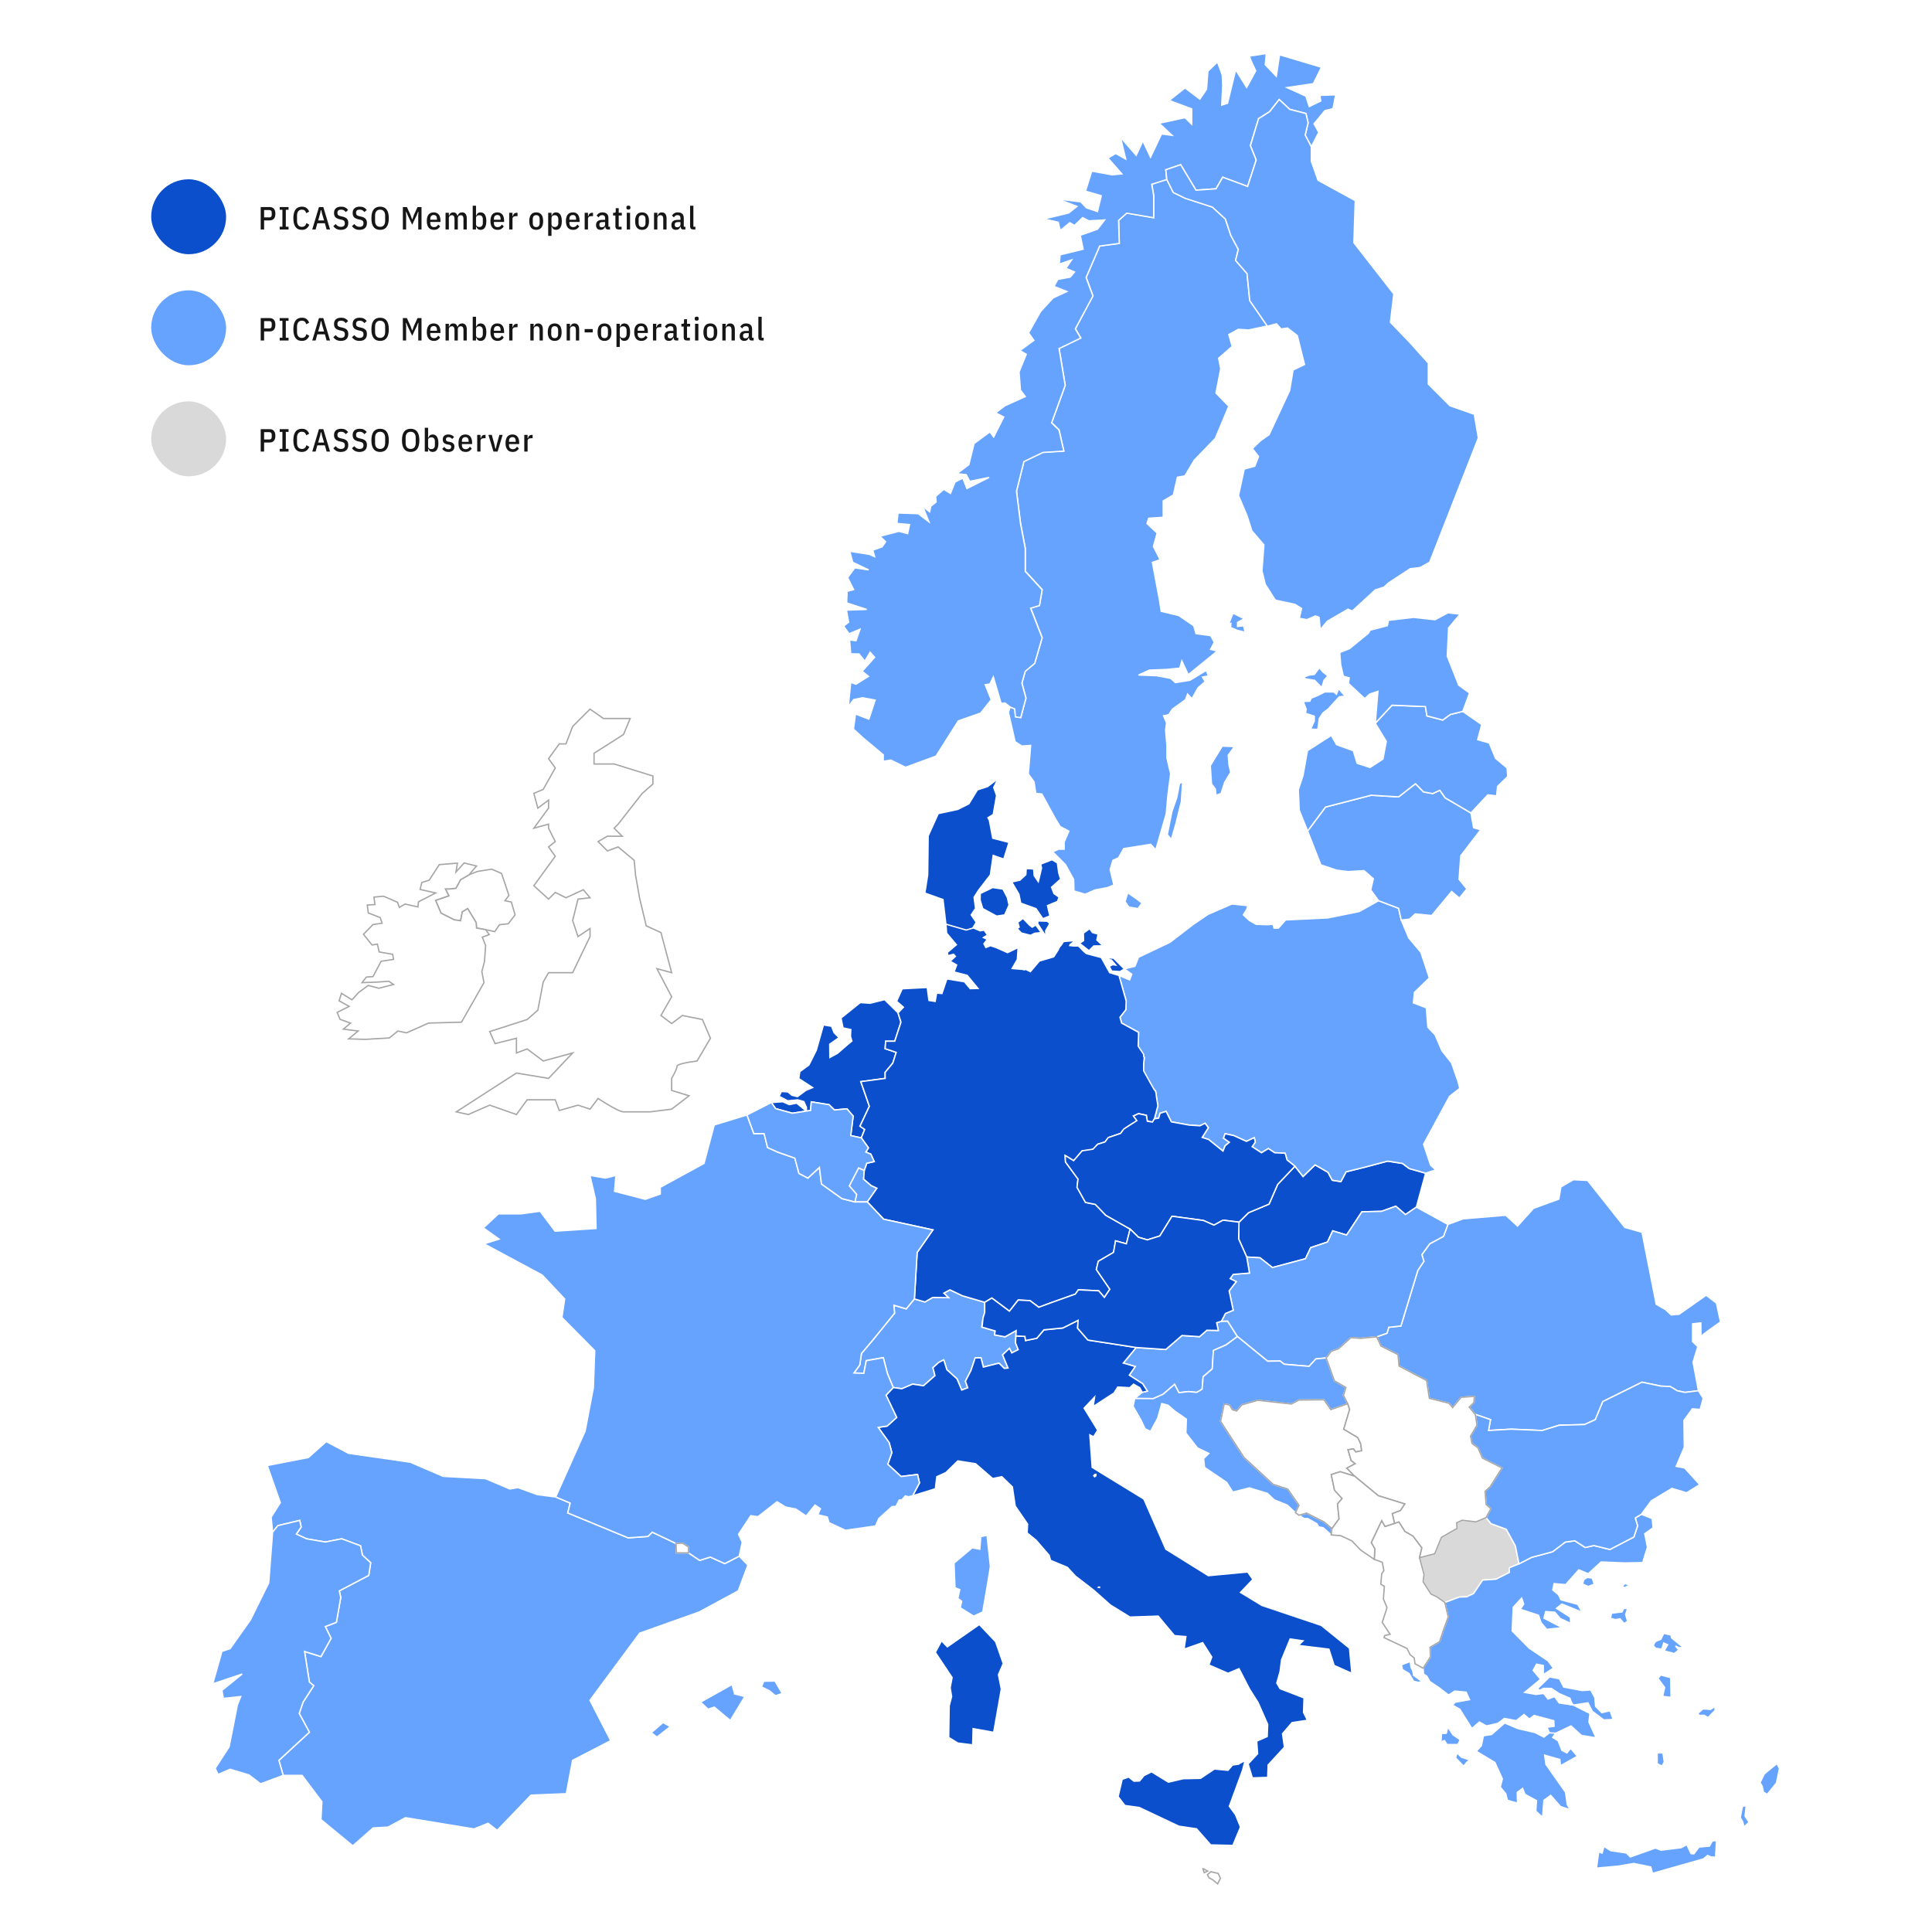 <svg width="1444" height="1444" viewBox="0 0 1444 1444" fill="none" xmlns="http://www.w3.org/2000/svg">
<rect x="0" y="0" width="1444" height="1444" fill="#808080" stroke="none"/>
<g clip-path="url(#clip0_213_1518)">
<rect width="1444" height="1444" fill="white"/>
<path d="M1444 0H0V1444H1444V0Z" fill="white"/>
<path d="M760.99 1008.73L756.196 1011.21L754.448 1007.76L749.343 1012.65L753.416 1022.5L750.631 1022.76L746.611 1018.84L734.958 1021.78L733.211 1014.87H728.881L725.631 1024.46L721.558 1032.35L723.311 1037.24L718.778 1038.95L715.271 1030.59L707.692 1023.74L705.377 1016.36L701.614 1018.32L697.284 1022.24L698.829 1028.17L690.218 1035.75L682.13 1034.51L674.037 1037.97L667.591 1037.04L663.261 1026.62L660.171 1014.71L647.439 1016.98L645.632 1026.42L638.261 1026.16L642.596 1020.18L643.884 1011.52L652.544 1001.31L668.622 981.461L668.109 975.531L677.282 978.263L683.418 970.837L691.249 973.109L697.076 969.703L708.932 969.912L705.377 966.506L709.964 964.03L719.291 968.468L735.99 973.366V980.996L734.702 985.171L733.724 991.769L736.819 992.753L736.974 992.801L743.826 994.764L743.313 997.699L751.144 999.143L759.499 994.502L759.291 998.474L758.981 1003.58L760.99 1008.73Z" fill="#66A3FF" stroke="white"/>
<path d="M842.893 667.272L849.179 671.603L853.61 675.003L850.472 679.083L843.769 677.997L840.829 673.923L842.893 667.272ZM872.084 134L876.927 143.747L885.843 148.078L906.203 154.676L915.841 163.546L919.962 175.871L925.527 186.233L923.517 194.536L932.075 204.385L934.085 224.542V224.526L947.229 243.652L933.106 246.641L925.527 246.127L918.412 250.046L920.94 258.917L910.838 267.734L912.382 275.62L908.828 293.767L918.417 303.616L908.315 327.692L892.647 343.882L885.586 355.688L880.021 356.667L876.98 369.916L869.406 374.348V386.619L858.528 387.341L857.293 391.314L864.867 398.43L862.082 408.482L867.134 418.331L861.307 420.288L866.615 448.54L867.904 456.892L881.048 460.089L892.182 467.671L893.935 473.601L904.813 475.044L907.598 479.995L904.813 485.358L909.865 486.593L888.114 504.275L883.32 493.961L881.823 499.372L871.929 500.351L859.041 500.864L850.948 504.526L864.605 505.04L874.965 506.997L878.519 510.194L889.397 508.44L901.51 501.067L903.263 505.243L898.725 506.018L900.735 509.419L895.427 514.108L890.889 522.203L887.591 518.749L886.094 522.925L876.248 530.041L873.463 534.217L869.646 534.992L871.913 540.403L871.191 545.766L872.169 557.315V566.442L874.954 578.456L872.944 593.925L871.656 608.206L863.82 635.223L860.057 631.047L839.851 634.245L836.034 641.099L831.758 643.056L829.748 649.916L832.533 661.465L827.69 663.422L818.363 665.176L811.045 668.373L802.695 665.898L802.439 657.289L796.356 646.253L786.766 636.661L791.304 634.704H795.378V629.294L798.884 621.198L792.336 617.744L788.781 611.868L778.679 593.465L774.14 592.951L772.852 584.343L768.576 578.467L770.329 557.123L763.781 557.588L758.73 554.391L753.678 532.372L755.068 528.352L758.468 529.694L758.981 535.623L762.899 536.244L766.817 521.706L763.776 510.413L766.299 501.596L773.36 495.667L778.924 476.541L770.318 454.422L776.915 452.465L778.924 440.659L766.299 426.891V409.723L762.744 391.057L759.756 366.981L765.272 344.861L779.448 338.006L795.116 337.028L791.561 321.303L785.996 315.892L796.153 287.896L791.566 260.366L807.752 252.527L803.732 245.619L816.877 221.078L811.772 207.31L811.927 206.951L821.928 183.752L836.569 181.795L836.056 164.573L842.139 159.162L862.344 162.616V146.426L860.848 137.556L872.084 134ZM883.875 584.418L882.999 599.009L878.878 615.665L875.478 627.47L872.436 623.808L875.836 606.794L879.599 595.865L881.556 585.605L883.875 584.418ZM913.516 557.657L922.64 558.021L918.001 564.414L918.513 571.367L919.802 577.296L915.317 584.723L912.639 593.074L908.876 594.465L908.363 589.775L905.476 585.808L904.599 572.249L913.516 557.657Z" fill="#66A3FF" stroke="white"/>
<path d="M584.657 1265.7L579.552 1267.45L575.223 1263.79L569.086 1260.8L570.893 1256.57L579.194 1256.42L584.657 1265.7ZM495.486 1287.46L486.773 1295.04L490.948 1298.34L501.05 1290.45L495.486 1287.46V1287.46ZM549.094 1266.06L547.085 1259.05L523.629 1272.2L529.194 1277.46L533.887 1275.91L545.844 1285.92L556.669 1268.03L549.089 1266.07L549.094 1266.06ZM552.494 1163.1L541.67 1168.66L530.845 1163.76L522.907 1166.24L514.611 1160.62H505.589L505.225 1153.61L487.494 1145.16L484.25 1148.36L469.454 1149.39L424.35 1130.77L426.156 1123.4L415.332 1118.86L401.621 1117.11L387.135 1111.85L381.004 1112.88L362.963 1105.2L331.212 1103.44L306.623 1092.87L260.439 1086.22L243.842 1077.46L230.489 1089.36L199.769 1095.35L209.514 1123.09L202.656 1133.97L203.741 1145.15L207.712 1140.25L224 1136.39L225.079 1141.34L221.471 1146.6L229.051 1150.11L243.12 1152.53L255.388 1150.11L269.457 1155.37L270.9 1162.38L277.036 1168L275.593 1177.48L253.586 1189.03L254.666 1193.93L251.421 1212.54L243.12 1215.69L247.45 1224.5L239.87 1238.16L227.602 1234.3L231.211 1257.14L234.455 1259.93L226.517 1272.2L223.631 1280.65L231.211 1294.68L208.429 1315.71L211.673 1326.95H225.796L240.592 1346.59L239.87 1359.95L263.684 1379.59L278.838 1366.24L290.02 1365.57L303.01 1358.56L354.298 1366.96L364.765 1362.73L371.617 1368L396.874 1341.7L423.264 1340.62L427.952 1315.71L456.454 1300.97L440.942 1270.81L478.103 1220.64L522.533 1204.82L551.762 1189.04L558.978 1169.76L552.483 1163.11L552.494 1163.1Z" fill="#66A3FF" stroke="white"/>
<path d="M924.853 998.939L916.396 1005.18L906.914 1009.35L906.037 1023.12L899.232 1028.99L898.463 1038.33L894.443 1040.7L888.253 1040.08L881.144 1040.91L877.894 1034.67L869.389 1042.04L861.964 1045.34L848.152 1045.24L853.668 1040.65L857.586 1039.77L854.026 1034.25L844.031 1027.81L848.462 1021.36L839.546 1018.79L849.184 1007.14L871.297 1008.63L883.41 998.164L896.554 999.041L902.017 994.245L910.575 994.4L909.335 988.625L912.895 987.492L917.535 987.39L924.853 998.939Z" fill="#66A3FF" stroke="white"/>
<path d="M1065.52 876.846L1058.61 902.216L1050.42 907.782L1043.25 901.542L1032.53 905.36L1017.89 905.718L1006.44 923.095L996.085 919.951L992.167 928.303L979.643 932.479L975.725 940.782L951.034 947.38L941.76 940.109L931.812 939.489L925.777 925.983L926.039 913.455L933.149 906.392L948.511 899.944L954.952 885.203L967.84 871.643L973.923 879.321L982.893 870.611L992.53 876.177L995.727 882.107L1002.17 883.139L1006.09 875.819L1020.05 872.365L1037.17 867.826L1048.25 869.579L1053.25 873.392L1065.52 876.846Z" fill="#0C4FCC" stroke="white"/>
<path d="M1285.92 988.059L1277.36 994.09L1271.33 998.683L1271.23 988.727L1265.05 989.449V1002.7L1268.96 1006.52L1265.41 1018.06L1269.43 1039.46L1259.32 1040.7L1253.55 1039.46L1248.24 1036.27L1241.39 1036.01L1227.26 1033.07L1197.94 1047.56L1192.37 1061.06L1184.27 1064.73L1165.31 1065.24L1152.68 1069.16L1129.43 1068.18L1112.52 1069.16L1114.02 1061.06L1102.68 1057.14L1098.09 1051.73L1101.65 1048.28L1101.91 1043.64L1092.06 1044.36L1085.72 1051.99L1082.94 1048.79L1068.3 1045.08L1066.29 1031.83L1045.67 1021.01L1044.9 1012.45L1032.17 1006.05L1028.97 999.143L1036.7 996.464L1037.94 992.031L1047.06 991.048L1059.69 949.546L1064.23 942.686L1062.73 937.74L1068.56 929.645L1078.92 924.026L1082.17 915.155L1093.56 910.98L1125.41 908.301L1134.23 916.391L1146.14 903.141L1165.1 896.233L1166.6 887.16L1175.92 881.743L1186.55 882.262L1214.38 917.374L1227.26 921.031L1237.88 974.858L1244.84 978.83L1249.12 982.797L1254.99 982.284L1275.2 968.056L1282.88 973.986L1285.92 988.059Z" fill="#66A3FF" stroke="white"/>
<path d="M275.593 1177.48L253.586 1189.03L254.666 1193.93L251.421 1212.54L243.12 1215.69L247.45 1224.5L239.875 1238.17L227.608 1234.3L231.216 1257.14L234.461 1259.93L226.523 1272.2L223.636 1280.65L231.216 1294.68L208.434 1315.71L211.679 1326.95L194.723 1333.24L186.064 1326.59L171.989 1322.36L162.972 1326.23L160.807 1321.69L171.268 1305.56L177.404 1274.31L179.927 1268.02L166.938 1269.41L165.858 1263.43L181.012 1251.16L159 1258.54L165.858 1234.3L171.989 1232.19L187.143 1210.79L200.854 1183.05L203.741 1145.16L207.712 1140.26L224 1136.39L225.079 1141.34L221.471 1146.6L229.051 1150.11L243.12 1152.53L255.388 1150.11L269.462 1155.36L270.905 1162.38L277.036 1168L275.593 1177.48Z" fill="#66A3FF" stroke="white"/>
<path d="M1083.46 819.363L1063.97 855.245L1069.28 870.922L1073.1 874.376L1065.52 876.846L1053.25 873.392L1048.25 869.58L1037.17 867.826L1020.05 872.365L1006.09 875.819L1002.17 883.139L995.727 882.107L992.531 876.177L982.893 870.611L973.923 879.321L967.84 871.643L961.966 866.949L960.523 861.95L952.686 861.586L947.993 858.442L942.84 861.586L935.88 857.052L938.2 853.598L937.479 850.294L931.604 853.079L922.121 848.748L915.675 847.358L914.44 850.657L918.871 853.748L915.675 856.378L914.077 860.351L903.359 851.689L898.511 850.139L903.151 842.819L900.676 839.52L896.913 841.429L888.873 840.91L875.472 838.488L871.554 830.65L867.069 832.045L865.99 835.702L862.793 836.221L865.37 826.474L863.616 815.443L858.875 810.182L854.182 800.44L855.267 790.383L850.269 782.031L850.991 771.616L838.306 764.66L837.071 760.329L841.503 754.602L841.711 748.16L836.35 729.082L844.287 732.381L845.886 728.152L840.369 724.185L848.259 722.174L850.937 715.469L874.441 704.284L891.915 690.88L902.739 683.506L920.726 675.668L932.582 676.903L931.813 679.742L929.284 683.763L933.716 687.939L938.922 690.88L947.635 691.136L951.398 690.773L952.275 693.713H955.471L960.881 687.581L992.376 686.083L1015.98 681.287L1030.37 673.192L1045.31 678.865L1047.32 687.682L1052.89 700.985L1061.96 711.759L1068.3 730.938L1057.17 741.717L1056.39 749.603L1066.03 753.266L1067.22 767.804L1072.58 773.423L1077.63 785.229L1084.95 794.559L1089.8 808.535L1091.03 813.481L1083.46 819.363Z" fill="#66A3FF" stroke="white"/>
<path d="M986.448 71.3L987.169 75.476L978.563 79.652L976.035 71.867L961.913 65.472L981.605 62.531L987.688 50.261L956.348 40.93L953.927 57.067L945.679 48.352L946.4 40C946.4 40 935.677 41.754 934.288 41.754C932.898 41.754 938.564 52.891 938.564 52.891L931.759 65.371L923.565 52.169L917.482 77.176L913.152 78.566L913.874 63.665L913.51 55.981L909.956 46.288L902.793 53.196L901.761 66.755L896.763 74.075L885.682 65.723L873.88 75.107L890.685 81.347V92.842L885.688 87.945L866.359 92.12L875.996 101.146L868.16 100.114L859.912 117.491L854.193 105.322L849.195 116.095L837.44 102.536L841.358 118.881L833.832 114.705L828.112 118.159L838.472 129.965L831.357 130.687L815.995 127.901L811.301 142.851L823.104 146.305L820.271 158.11L812.023 155.325L807.747 150.839L790.583 148.727L804.914 154.293L798.831 159.137L780.223 163.676L790.946 166.098L792.389 172.338L799.552 166.462L803.107 168.526L809.19 162.65L813.83 165.072L825.632 164.403L820.271 171.312L807.383 175.851L809.548 186.266L792.384 190.442L791.662 197.404L800.942 194.26L796.666 200.5L803.107 203.285L799.91 207.103L790.583 208.857L787.75 214.064L797.387 217.882L787.028 222.726L777.748 232.832L768.779 248.813L772.745 254.379L762.332 262.009L767.02 264.795L761.659 277.996L762.69 291.555L766.299 296.399L750.936 303.361L744.131 308.569L750.214 311.664L742.688 326.614L739.855 322.796L728.052 331.458L724.134 347.285L715.165 354.038L722.124 354.759L724.802 359.759L739.288 356.818L722.691 365.17L719.65 357.331L713.775 360.32L710.375 368.827L705.377 365.683L699.294 371.046L699.658 375.222L695.686 378.366L694.81 382.541L689.657 378.521L694.296 390.016L686.257 383.932L671.204 383.418L670.328 391.203L679.81 392.08L678.367 398.833L671.926 397.133L657.649 400.795L661.925 404.918L659.247 408.735L652.287 411.211L653.73 416.055L649.609 414.301L635.123 412.034L637.288 420.231L649.246 425.952L638.886 424.407L633.525 431.678L638.01 440.704L633.167 441.939L632.803 450.6L647.802 455.498L632.648 456.011L634.247 465.037L630.483 467.978L634.605 473.699L642.799 470.245L639.758 478.906L634.963 478.238L635.839 488.654L642.078 488.809L646.407 494.22L650.325 487.467L653.725 491.284L644.397 501.7L649.085 505.517L639.758 511.393L635.839 510.003L634.033 528.102L638.004 522.894L644.756 521.504L654.083 523.258L649.39 537.486L639.389 533.668L637.892 544.96L645.472 551.868L660.161 564.139V569.037L665.725 568.059L676.806 573.469L699.588 565.118L716.239 538.822L732.938 532.946L740.876 522.996L736.338 511.81L739.892 511.19L742.415 505.929L748.188 525.573L751.23 525.471L755.047 528.514L758.446 529.856L758.959 535.785L762.878 536.406L766.796 521.868L763.754 510.575L766.277 501.758L773.338 495.829L778.903 476.703L770.297 454.584L776.893 452.627L778.903 440.821L766.277 427.053V409.885L762.723 391.219L759.734 367.143L765.251 345.023L779.427 338.168L795.094 337.19L791.539 321.465L785.975 316.054L796.131 288.058L791.545 260.528L807.731 252.689L803.711 245.781L816.855 221.24L811.75 207.472L811.905 207.114L821.906 183.914L836.547 181.957L836.034 164.735L842.117 159.324L862.323 162.778V146.588L860.826 137.718L872.062 134.162L871.341 126.89L882.421 123.073L893.866 142.15L908.865 141.118L913.863 132.456L932.47 139.365L938.911 119.565L934.582 108.792L940.665 88.682L948.913 83.475L956.075 74.401L963.912 81.721L976.078 84.865L977.676 91.773L975.511 101.001L980.097 109.717L985.662 98.889L982.107 92.548L990.2 82.699L996.283 81.202L998.293 70.888L986.437 71.3H986.448Z" fill="#66A3FF" stroke="white"/>
<path d="M1127.99 1171.81L1128.14 1175.27L1118.15 1180.32L1108.15 1180.99L1101.34 1191.1L1096.13 1193.52L1090.77 1193.67L1079.9 1197.7L1074.02 1193.52L1069.54 1191.4L1063.66 1182.23L1064.33 1176.66L1060.98 1164.23L1072.32 1161.29L1077.37 1149.02L1084.38 1145L1089.02 1142.37L1088.76 1138.2L1092.78 1136.24L1103.14 1137.47L1110.72 1134.28L1114.38 1138.82L1125.82 1142.99L1132.63 1155.47L1135.31 1168.82L1127.99 1171.81Z" fill="#D9D9D9" stroke="white"/>
<path fill-rule="evenodd" clip-rule="evenodd" d="M377.391 673.192L380.379 669.273L374.862 652.826L367.491 649.629L356.875 651.329L350.589 653.805L344.249 657.467L340.743 663.862L336.156 664.375H332.912L335.44 669.53L325.546 672.93L329.619 682.522L339.465 687.473L344.26 688.195L345.548 681.544L349.568 679.122L355.908 689.639L356.164 693.612L362.969 694.847L369.773 696.29L373.328 691.136L379.924 690.414L384.976 683.763L382.191 674.171L377.391 673.192Z" fill="white" stroke="#A6A6A6"/>
<path d="M661.561 783.785L669.809 786.571L667.286 794.564L661.567 801.472V806.011L643.371 808.434L649.764 826.837L642.756 841.739L646.263 844.161L643.74 850.449L635.856 848.748L637.662 834.157L633.023 828.746L623.695 829.623L619.622 825.656L606.376 823.544L605.863 829.986L602.666 830.452L602.768 827.719L600.811 823.335L596.327 822.047L588.8 822.768L582.359 819.416L584.011 815.753L588.907 816.112L591.847 818.587L596.022 819.619L602.308 814.978L607.359 812.866L597 806.113L597.775 800.959L604.58 796.008L610.144 784.87L615.452 766.05L621.535 767.028L623.39 771.824L627.1 775.535L620.14 780.432L620.242 790.383L626.068 787.185L633.129 781.047L636.684 778.107L635.652 774.551L635.909 769.498L630.083 768.263L628.586 760.89L642.965 749.341L650.336 749.854L661.161 747.122L671.21 757.019L673.375 763.98L668.735 778.208H661.93L661.567 783.774L661.561 783.785ZM595.482 824.517L589.917 825.597L584.968 823.431L576.517 824.052L579.713 828.591L592.237 832.045L602.65 830.446L595.487 824.517H595.482Z" fill="#0C4FCC" stroke="white"/>
<path d="M655.43 888.09L648.214 898.345H638.988L640.223 892.678L634.76 886.336L641.719 872.878L645.942 874.787L645.477 881.284L651.047 886.08L655.43 888.09Z" fill="#66A3FF" stroke="white"/>
<path d="M1090.52 657.259L1096.34 664.375L1090.77 671.235L1084.95 666.338L1070.05 684.276L1057.79 683.041L1053.51 686.96L1047.32 687.682L1045.31 678.865L1030.37 673.192L1024.49 665.151L1026.45 656.799L1019.49 650.714L1007.68 651.436L999.127 650.404L987.223 646.383L977.323 621.12L990.724 603.176L1024.85 594.359L1045.31 595.6L1057.94 585.751L1063.97 591.884L1070.82 593.124L1076.14 590.649L1080.16 596.322L1099.38 607.609L1101.39 618.698L1106.7 620.141L1091.8 639.577L1090.52 657.259Z" fill="#66A3FF" stroke="white"/>
<path d="M1126.91 580.335L1119.33 587.708L1118.56 594.824L1112.01 594.103L1099.38 607.609L1080.16 596.322L1076.14 590.649L1070.82 593.124L1063.97 591.884L1057.94 585.751L1045.31 595.6L1024.85 594.359L990.724 603.176L977.323 621.12L971.085 605.55L970.363 590.285L973.923 579.511L977.168 561.108L995.005 549.66L998.972 556.568L1011.45 561.108L1014.33 570.491L1023.97 573.635L1033.61 567.342L1036.14 554.146L1027.89 540.587L1040.41 527.075L1065.41 528.107L1066.49 535.069L1078.3 538.159L1084.02 533.983L1093.3 531.716L1107.47 541.565L1104.44 552.858L1113.04 555.28L1117.84 566.829L1126.39 573.993L1126.91 580.335Z" fill="#66A3FF" stroke="white"/>
<path d="M925.366 1318.6L930.573 1315.81L928.766 1322.93L918.818 1350.05L923.356 1356.18L927.173 1365.51L921.453 1379.28L904.909 1378.92L894.294 1366.86L881.048 1364.9L851.461 1350.93L840.738 1349.43L835.687 1342.83L838.728 1329.89L843.625 1328.19L847.543 1331.29L851.718 1331.13L855.016 1327.11L860.687 1324.28L873.313 1332.01L884.346 1329.43L897.234 1329.18L907.7 1322.17L917.802 1323.15L921.202 1319.23L925.377 1318.61L925.366 1318.6ZM1010.36 1250.64L997.165 1244.77L993.247 1232.6L970.364 1229.81L973.918 1226.36L964.281 1224.97L957.839 1240.59L956.76 1249.25L954.285 1257.97L956.76 1262.15L974.645 1269.05L974.282 1279.83L977.168 1285.76L965.724 1287.46L958.561 1295.81L960.004 1305.86L947.838 1319.11L947.48 1328.44L936.036 1328.8L932.839 1318.38L939.954 1310.75L939.286 1301.37L947.122 1297.92L947.485 1288.84L940.323 1272.55L933.93 1262.44L926.045 1247.18L917.851 1250.64L903.52 1244.4L905.685 1238.47L898.88 1227.74L884.961 1232.59L886.35 1223.2L877.792 1222.48L865.626 1207.89L844.544 1208.61L829.903 1199.59L817.379 1188.45L803.823 1178.03L797.74 1171.44L785.216 1166.23L784.131 1162.41L774.493 1151.27L767.688 1145.71L768.052 1139.11L758.772 1125.6L756.661 1111.32L748.776 1103.69L741.972 1105.08L729.138 1094L715.892 1091.89L706.976 1100.6L700.171 1103.7L699.091 1112.72L682.13 1117.93L687.235 1108.29L685.739 1102.05L673.471 1103.55L663.523 1094.37L666.565 1085.71L664.555 1078.24L656.36 1066.84L663.01 1065.86L670.173 1059.42L662.235 1042.77L667.596 1037.09V1037.04L674.037 1037.97L682.13 1034.52L690.223 1035.75L698.829 1028.17L697.284 1022.24L701.614 1018.32L705.377 1016.36L707.697 1023.74L715.277 1030.59L718.784 1038.94L723.322 1037.24L721.569 1032.35L725.642 1024.46L728.886 1014.87H733.216L734.969 1021.78L746.617 1018.83L750.637 1022.75L753.422 1022.5L749.348 1012.65L754.453 1007.75L756.207 1011.2L761.001 1008.73L758.992 1003.57L759.302 998.469L766.053 998.827L766.518 1001.92L774.921 1000.22L780.229 993.935L794.351 992.545L805.796 986.823L805.432 992.7L813.113 1001.57L849.195 1007.14L839.557 1018.79L848.473 1021.36L844.042 1027.81L854.043 1034.25L857.598 1039.77L853.679 1040.64L851.873 1037.19L847.233 1034.56L844.4 1037.19L835.43 1036.68L832.597 1041.16L817.032 1051.27L818.111 1044.15L810.275 1052.45L820.431 1068.95L817.39 1073.85L814.557 1072.46L816.31 1096.74L854.92 1120.41L871.362 1157.89L903.167 1177.69L932.497 1174.9L936.415 1180.47L927.135 1190.21L943.22 1199.96L987.549 1214.86L1008.63 1231.88L1010.38 1250.64H1010.36ZM819.073 1101.92L818.25 1102.06L817.443 1102.98L818.181 1103.74L819.079 1103.01V1101.92L819.073 1101.92ZM821.81 1186.26L821.046 1186.23L820.934 1186.34L821.752 1186.54L821.81 1186.26ZM744.131 1227.03L731.965 1214.19L708.05 1230.85L703.72 1226.36L699.081 1235.02L711.605 1253.79L710.161 1261.42L711.247 1268.02L709.44 1274.98L709.076 1298.59L715.881 1302.76L726.962 1304.15L727.326 1291.99L742.688 1294.77L748.408 1262.44L746.243 1251.67L749.851 1243.37L744.131 1227.03Z" fill="#0C4FCC" stroke="white"/>
<path d="M910.062 1408L912.174 1403.93L910.474 1400.22L904.958 1398.93L902.435 1401.25L903.723 1403.57L906.144 1404.8L910.062 1408Z" fill="white"/>
<path d="M898.976 1396.45L898.978 1396.46L902.638 1398.47L900.061 1399.7L898.978 1396.46L898.976 1396.46V1396.45Z" fill="white"/>
<path d="M910.062 1408L912.174 1403.93L910.474 1400.22L904.958 1398.93L902.435 1401.25L903.723 1403.57L906.144 1404.8L910.062 1408Z" stroke="#A6A6A6"/>
<path d="M898.976 1396.45L898.978 1396.46L902.638 1398.47L900.061 1399.7L898.978 1396.46L898.976 1396.46V1396.45Z" stroke="#A6A6A6"/>
<path fill-rule="evenodd" clip-rule="evenodd" d="M360.489 700.418L362.964 706.807L362.087 718.822L360.13 726.093L361.729 734.445L344.923 763.986L320.286 764.66L303.844 771.979L297.397 770.589L290.956 775.792L273.07 776.824L260.594 776.465L267.709 770.589L256.628 769.194L261.989 764.66L254.153 761.874L251.988 756.666L260.958 752.18L253.432 748.004L255.233 742.438L263.069 747.283L268.067 741.765L275.235 736.509L283.12 738.621L294.153 735.835L290.593 733.413L280.955 734.081L270.596 734.445L273.792 730.269L278.79 729.906L284.873 718.464L294.153 717.068L293.479 713.256L283.43 711.502L282.04 705.626L278.068 706.294L271.675 698.301L278.79 691.034L285.595 690.003L284.151 685.827L275.235 682.319L274.514 676.443L280.233 676.08L279.512 670.514L286.68 669.84L297.039 674.326L298.482 678.192L302.759 675.721L312.396 677.833L312.76 674.016L325.648 667.418L313.995 664.787L315.283 659.579L320.799 657.831L328.326 646.229L341.881 645.143L340.802 651.746L346.879 644.988L356.159 647.26L350.594 653.805L344.255 657.467L340.748 663.862L336.162 664.375H332.912L335.44 669.535L325.541 672.936L329.614 682.522L339.46 687.474L344.255 688.195L345.543 681.544L349.563 679.122L355.902 689.639L356.159 693.612L362.964 694.847L365.642 698.509L360.489 700.418Z" fill="white" stroke="#A6A6A6"/>
<path d="M1082.17 915.155L1078.92 924.026L1068.56 929.645L1062.73 937.74L1064.23 942.686L1059.69 949.546L1047.06 991.048L1037.94 992.031L1036.7 996.464L1028.97 999.143L1016.86 1000.28L1009.64 999.763L1000.42 1008.11L995.006 1009.97L991.243 1014.97L983.561 1015.64L978.408 1021.21L959.801 1019.66L956.76 1017.24L947.48 1017.4L924.853 998.939L917.535 987.39L912.896 987.492L915.884 981.717L921.71 979.295L918.669 964.757L923.976 957.898L919.438 955.679L921.71 952.481L933.871 951.503L931.813 939.489L941.76 940.109L951.035 947.38L975.725 940.782L979.643 932.479L992.167 928.303L996.086 919.951L1006.44 923.095L1017.89 905.718L1032.53 905.36L1043.25 901.542L1050.42 907.782L1058.61 902.216L1082.17 915.155Z" fill="#66A3FF" stroke="white"/>
<path d="M1307.21 1361.91L1303.6 1365.57L1302.37 1361.39L1300.67 1358.45L1302.27 1350.2L1305.15 1349.38L1304.28 1357.37L1307.22 1361.91L1307.21 1361.91ZM1328.09 1318.13C1328.09 1318.13 1319.12 1325.35 1318.6 1325.97L1315.46 1332.36L1317.11 1335.1L1317.99 1339.48L1320.88 1341.08L1327.73 1332.63L1330 1321.8L1328.09 1318.14L1328.09 1318.13ZM1214.43 1183.56L1212.21 1185.88L1214.43 1186.55L1218.04 1184.6L1214.43 1183.56ZM1191.6 1184.03L1186.96 1185.73L1182.78 1183.87L1183.76 1180.68L1186.29 1178.98L1190 1179.44L1191.6 1184.03ZM1215 1206.72L1216.5 1211.77L1213.87 1213.47L1210.83 1209.91L1207.53 1210.53L1203.61 1209.55L1204.49 1205.74L1212.32 1204.76L1213.61 1202.08L1216.5 1202.29L1215 1206.72V1206.72ZM1254.95 1231.57L1252.32 1230.22L1254.69 1233.21L1251.44 1235.89L1243.76 1233.88L1246.44 1229.29L1243.5 1228.01L1242.05 1232.59L1237.41 1231.97L1235.61 1229.81C1235.71 1229.4 1237.26 1226.87 1237.26 1226.87L1241.28 1225.27L1243.5 1220.78L1248.96 1222.07L1249.32 1224.13L1257.98 1231.2L1254.94 1231.56L1254.95 1231.57ZM1281.96 1278.23L1276.65 1283.75L1273.61 1281.99L1270.21 1282.15L1268.82 1280.65L1272.89 1277.25L1278.41 1277.61L1281.7 1275.5L1281.96 1278.23H1281.96ZM1242.68 1267.91L1244.17 1261.26L1239.12 1254.35L1241.39 1251.93L1248.71 1253.89L1248.96 1268.64L1242.68 1267.91ZM1243.91 1317L1242.16 1319.99L1238.6 1318.23V1310.14H1242.93L1243.91 1316.99V1317ZM1098.76 1315.55L1096.24 1317.15L1093.92 1320.09L1087.89 1313.81L1089.03 1310.14L1092.32 1313.34L1098.76 1315.56V1315.55ZM1056.55 1252.19L1055.93 1248.84L1054.64 1246.26L1054.02 1241.83L1047.43 1244.3L1048.2 1247.86L1053.15 1250.8L1056.55 1256.57L1060.32 1257.45L1062.84 1256.73L1056.56 1252.19H1056.55ZM1085.98 1296.63L1082.17 1290.76L1080.93 1295.5L1077.38 1295.65L1077.01 1301.79L1079.64 1300.91L1081.45 1303.86H1089.65L1091.4 1300.3L1085.99 1296.64L1085.98 1296.63ZM1203.4 1278.64L1197.22 1280.03L1192.58 1275.34L1191.96 1268.74L1188.91 1263.06L1182.47 1263.53L1168.71 1260.9L1165.51 1254.71L1158.14 1253.32L1149.07 1262.14L1150.82 1263.33L1153.71 1261.88L1159.48 1261.94L1165.41 1265.86L1173.35 1269.26L1174.54 1272.45L1175.93 1274.41L1186.85 1272.71L1189.99 1278.95L1198.65 1285.5L1205.71 1285.14L1203.4 1278.65L1203.4 1278.64ZM1279.79 1375.98L1277.68 1379.8L1269.84 1380.52L1266.03 1385.58L1263.92 1385.42L1260.72 1378.67L1256.54 1380.99L1241.39 1382.84L1237.37 1381.24L1218.55 1387.9L1215.61 1384.96L1203.86 1383.2L1198.81 1380L1197.42 1385.06L1194.89 1384.08L1193.24 1396.25L1209.68 1394.75L1221.07 1392.79L1233.8 1395.37L1235.09 1400.17L1273.24 1389.34L1276.28 1386.76L1278.39 1387.74L1282.21 1388.15L1282.98 1375.63L1279.79 1375.98H1279.79ZM1170.16 1339.64L1155.47 1318.76L1154.49 1311.85L1165.83 1315.05L1166.34 1319.74L1178.97 1312.62L1173.92 1306.69L1171.13 1310.15L1167.37 1308.19L1164.58 1301.07L1160.51 1298.6L1162.78 1295.4L1157.98 1295.15L1153.96 1298.34L1147.36 1294.94L1134.48 1291.95L1124.63 1287.78L1114.78 1296.39L1108.7 1297.36L1107.2 1304.74L1103.39 1308.91L1117.31 1317.27L1122.87 1329.54L1121.33 1335.67L1125.4 1340.63L1126.64 1345.52L1134.21 1347.74L1134 1339.65L1138.02 1336.66L1139.77 1341.09L1148.38 1345.78L1147.87 1353.62L1152.92 1358.31L1153.95 1345.53L1159 1341.87L1166.32 1350.22L1173.64 1352.64L1171.37 1348.72L1170.14 1339.65L1170.16 1339.64ZM1235.57 1141.86L1234.85 1135L1226.75 1131.81L1222.22 1134.54L1223.97 1140.42L1221.18 1148.77L1203.25 1158.1L1191.34 1155.16L1184.79 1156.6L1177.06 1151.6L1169.9 1152.58L1160.41 1159.8L1144.75 1163.97L1135.31 1168.82L1127.99 1171.81L1128.15 1175.26L1118.15 1180.31L1108.15 1180.98L1101.34 1191.09L1096.13 1193.51L1090.77 1193.66L1079.9 1197.68L1082.42 1208.46L1078.66 1218.87L1075.98 1227.02L1068.81 1231.2L1069.18 1238.31L1063.66 1246.82L1063.97 1251.25L1066.39 1252.75L1068.71 1256.83L1075.36 1261.26L1082.68 1266.88L1087.27 1263.94L1095.82 1264.71L1098.35 1270.33L1087.48 1272.29L1085.72 1274.51L1091.03 1277.45L1100.15 1291.94L1105.67 1287.04L1110.98 1289.98L1119.58 1288.02L1124.38 1284.36L1133.25 1286.06L1139.07 1281.42L1143.09 1284.82L1146.65 1282.14L1161.29 1286.06L1161.55 1290.24L1156.24 1290.96L1157.99 1295.13L1162.79 1295.39L1174.18 1289.98L1182.01 1297.1L1192.89 1298.85L1187.58 1287.05L1188.36 1280.65L1175.94 1274.41L1165.32 1272.81L1161.92 1268.02L1157.02 1269.87L1153.73 1265.7L1147.9 1266.42L1139.55 1264.92L1151.45 1255.12L1145.89 1248.47L1148.42 1243.83L1153.47 1244.81V1251.67L1161.05 1246.77L1157.03 1241.36L1142.85 1231.77L1130.23 1218.99L1131 1201.3L1137.29 1194.44L1138.83 1198.88L1136.31 1202.8L1149.91 1207.23L1151.72 1212.64L1156 1217.79L1167.65 1216.56L1153.99 1209.44L1155.22 1204.49L1162.08 1205L1166.1 1209.65L1173.94 1213.36L1173.68 1208.67L1163.32 1202.07L1167.39 1198.87L1182.55 1205.01L1179.25 1199.13L1166.62 1195.68L1164.87 1191.97L1160.54 1188.31L1161.57 1183.62L1170.18 1184.39L1180.03 1173.31L1187.09 1176.25L1196.68 1167.43L1214.41 1168.15L1227.76 1167.9L1231.31 1156.4L1229.3 1146.3L1235.59 1141.86L1235.57 1141.86Z" fill="#66A3FF" stroke="white"/>
<path d="M706.992 690.302L722.146 694.686L726.989 693.296L732.553 695.718L735.541 695.205L738.07 698.814L735.028 700.723L737.915 702.113L735.392 705.412L736.835 708.198L740.235 706.807L744.511 708.198L753.069 712.015L760.953 708.198L760.387 717.068L756.469 723.874L764.508 724.543L765.539 724.866C766.196 724.647 766.646 724.497 766.646 724.497C766.646 724.497 766.653 724.5 766.666 724.507L766.822 724.585C766.9 724.624 767.004 724.676 767.134 724.741L767.602 724.975C767.784 725.066 767.992 725.17 768.226 725.287L768.796 725.572C769.185 725.766 769.628 725.988 770.123 726.235L776.824 718.303L787.407 715.2C787.495 715.124 787.582 715.048 787.667 714.972L791.073 709.642C791.109 708.947 791.856 707.778 793.316 706.134L794.864 703.712L803.625 702.99L799.794 706.014L799.56 706.715L802.523 707.039L806 707L810.313 711.314L812.023 712.737L823.104 715.678L829.39 726.97L836.35 729.082L841.711 748.159L841.503 754.602L837.071 760.323L838.306 764.654L850.985 771.616L850.893 772.935L851 773L850.683 781.888L854.783 788.037L854.782 789.582L855.262 790.383L854.782 794.84L854.783 800.335L859.907 809.559L862.676 814.407L863.611 815.443L863.659 815.422L863.813 816.396L864.006 816.733L864.327 819.632L865.413 826.458L862.836 836.205L862.17 837.32L862 838L861.765 838L861.393 838.627L857.576 838.007L856.801 833.574L850.975 832.339L847.212 834.093L849.735 837.547L849.683 837.579L850 838L845.663 840.168L842.647 842.11L839.057 845.059L837.622 847.086L828.964 850.035L827.078 851.921L825.974 853.48L820.41 855.234L819.61 856.072C818.989 857.516 818.119 858.492 817 859C815.712 859.585 813.295 859.915 809.747 859.989L808.898 860.117L803 867L802.931 866.967L802.471 867.505L796.892 864.056L796.136 863.691L796.388 868.483L805.769 881.268L804.994 887.406L811.333 898.698L818.651 900.142L826.488 908.29L844.683 918.604L841.898 929.64L833.805 927.421L832.309 936.029L820.918 942.681L819.421 948.819L829.524 963.565L825.451 969.698L821.174 964.747L806.02 964.025L803.754 967.222L785.045 973.874L776.439 977.071L769.891 972.12L761.023 971.655L754.475 980.006L741.33 970.158L736.022 973.355L719.324 968.457L709.996 964.025L705.41 966.501L708.964 969.901L697.108 969.693L691.282 973.093L683.445 970.826L685.509 936.077L697.263 919.219L660.46 911.226L648.246 898.334L655.462 888.074L651.079 886.064L645.515 881.268L645.98 874.771L647.835 869.408L653.399 868.173L650.871 862.607L647.108 861.062L649.117 857.918L643.756 850.443L646.279 844.156L642.772 841.733L649.78 826.832L643.387 808.428L661.583 806.006V801.467L667.302 794.559L669.825 786.565L661.578 783.78L661.941 778.214H668.746L673.385 763.986L671.221 757.024L675.24 752.795L670.135 748.363L674.31 739.033L693.019 738.054L694.307 747.748L698.947 748.47L700.08 742.23L703.998 742.588L707.708 731.659L720.799 733.771L725.129 738.926L730.955 738.771L722.862 728.975L713.069 726.446L715.026 721.238L710.183 718.453L714.101 714.79L712.711 713.245L708.435 714.277L708.072 711.855L714.823 706.134L707.505 697.419L706.992 690.302ZM824.745 715.528L832.373 716.196L840.362 724.188L837.12 726.195L830.935 725.783L829.027 722.228L831.705 720.992L833.87 721.303L830.775 717.64L824.745 715.528ZM814.439 694.077L816.502 696.964L820.731 698.199L819.8 702.584L824.44 706.92L817.481 707.021L813.926 710.577L806.865 705.059L809.853 703.049L809.751 697.429L814.439 694.077Z" fill="#0C4FCC" stroke="white"/>
<path d="M685.739 1102.05L687.235 1108.29L682.13 1117.93L678.934 1118.71L676.667 1118.04L674.091 1120.93L672.081 1121.08L669.66 1125.88L666.72 1126.03L656.873 1134.95L654.345 1140.52L631.873 1143.76L619.606 1138.04L618.317 1133.81L611.203 1132.11L613.213 1127.63L609.139 1124.89L602.49 1133.09L594.862 1127.88L587.181 1126.39L580.787 1122.42L566.51 1133.6L561.149 1132.83L551.976 1146.75L554.761 1152.68L552.494 1163.1L541.67 1168.66L530.846 1163.76L522.908 1166.24L514.612 1160.62V1156.19L510.074 1153.35L505.231 1153.61L487.5 1145.16L484.255 1148.36L469.459 1149.39L424.355 1130.77L426.162 1123.4L415.337 1118.86L437.35 1069.57L443.486 1037.3L444.518 1009.51L419.983 984.712L422.046 970.842L405.192 952.952L361.793 929.645L373.029 926.138L361.274 917.732L372.51 907.263H389.364L403.642 905.307L414.878 920.208L445.496 918.198L444.983 895.875L440.91 878.498L452.664 880.508L460.346 878.498L459.314 890.41L482.304 896.393L493.492 892.426V887.427L526.174 869.59L533.855 840.819L558.337 833.344L563.442 847.267H571.123L573.7 857.683L581.327 861.137L594.108 865.623L597.15 877.017L603.799 880.524L612.459 872.584L614.004 884.957L629.313 895.885L639.004 898.361H648.23L660.444 911.252L697.247 919.246L685.493 936.104L683.429 970.853L677.293 978.279L668.12 975.547L668.633 981.477L652.549 1001.32L643.89 1011.53L642.601 1020.19L638.272 1026.18L645.643 1026.43L647.45 1017L660.182 1014.73L663.277 1026.64L667.607 1037.05V1037.1L662.246 1042.78L670.183 1059.43L663.021 1065.88L656.371 1066.85L664.565 1078.25L666.575 1085.72L663.534 1094.38L673.482 1103.56L685.749 1102.06L685.739 1102.05ZM737.695 1147.47L733.056 1148.5L732.334 1157.89L726.615 1156.86L713.059 1168.3L713.78 1186.71L717.335 1188.1L715.892 1194.7L718.778 1196.81L717.698 1201.65L727.7 1207.89L734.504 1204.8L737.701 1186.39L740.229 1170.76L737.701 1147.46L737.695 1147.47Z" fill="#66A3FF" stroke="white"/>
<path d="M930.674 472.528L924.799 471.138L919.802 469.026L919.957 465.93L918.358 466.293L921.555 458.3L929.958 462.422L924.96 465.208V468.197L929.445 467.684L930.679 472.528H930.674ZM1101.91 309.654L1083.71 303.259L1067.53 287.069V271.345L1053.4 255.62L1039.23 240.873L1041.76 219.732L1011.91 181.422L1012.94 149.973L985.159 134.761L980.108 120.533V109.706L975.522 100.991L977.687 91.762L976.088 84.854L963.922 81.71L956.086 74.391L948.923 83.464L940.675 88.672L934.592 108.781L938.922 119.555L932.481 139.354L913.874 132.446L908.876 141.108L893.876 142.14L882.432 123.062L871.351 126.88L872.073 134.152L876.916 143.899L885.832 148.23L906.192 154.828L915.83 163.698L919.951 176.022L925.516 186.384L923.506 194.688L932.064 204.537L934.074 224.694L947.218 243.819L954.076 242.012L957.476 245.878L962.319 245.156L969.636 250.877L974.998 272.43L966.44 276.606L963.912 291.866L948.549 324.86L942.108 329.4L936.025 335.276L940.665 341.206L937.831 348.477L929.947 350.589L925.671 370.388L932.112 385.648L935.667 396.785L944.636 407.201L943.193 426.636L945.668 436.742L953.194 448.547L967.835 451.691L972.833 454.787L971.08 462.107L976.799 463.139L983.192 460.353L985.87 461.385L986.8 470.614L991.953 464.374L1007.52 455.3L1010.72 456.691L1027.88 440.912L1034.48 438.8L1037.73 435.705L1053.97 425.086L1061.28 424.209L1068.55 420.188L1104.94 327.331L1101.9 309.644L1101.91 309.654Z" fill="#66A3FF" stroke="white"/>
<path d="M992.531 505.164L989.644 508.308L987.891 513.874L982.529 508.463L975.88 507.431L974.281 506.041L978.766 504.496L982.321 504.132L986.084 499.08L988.762 502.224L992.525 505.164H992.531ZM1090.26 512.072L1081.7 490.471L1082.68 469.33L1091.29 459.016L1082.16 458.038L1072.57 463.192L1056.39 461.438L1037.73 463.657L1036.95 467.625L1024.06 471.025L1022.77 473.244L1008.65 484.793L1001.33 487.734L1002.06 496.861L1004.07 505.421L1008.4 506.656L1007.88 510.832L1020 522.124L1023.81 518.724L1029.89 516.713L1027.88 540.587L1040.41 527.081L1065.41 528.113L1066.49 535.074L1078.29 538.17L1084.01 533.994L1093.29 531.727L1098.34 517.959L1090.25 512.083L1090.26 512.072ZM1000.56 514.724L998.897 518.852L996.823 517.13H990.237L984.598 519.959L980.14 521.761L978.943 524.087L974.03 524.279L976.222 529.909L975.832 533.171L982.316 535.277V538.924L979.515 544.944L984.951 545.174L986.068 536.999L988.805 532.829L992.702 529.899L998.459 523.605L1001 520.814L1005.42 520.381L1000.55 514.724H1000.56Z" fill="#66A3FF" stroke="white"/>
<path fill-rule="evenodd" clip-rule="evenodd" d="M441 530L451 537H471L466 549L444 563V571H459L488 580V586L480 593L462 616L459 619L465 625H454L447 629L454 636L462 633L474 643C474.667 650.333 475 654 475 654C475 654 476 659.667 478 671L483 692L494 697L502 727L491 724L502 745L494 759L502 765L510 759L525 762L531 776L521 793C511 794.333 506 795.667 506 797C506 798.333 504.667 801.333 502 806V815L515 819L502 829L486 831C475.333 831 468.667 831 466 831C462 831 447 821 447 821C447 821 445 823.667 441 829L432 826L418 830L415 822H394L386 833L366 826L350 833L341 831L386 802L410 806L428 787L406 793L394 784L386 787V776L370 780L366 771L394 762L402 755L406 734L410 727H428L441 700V694L432 700L428 688L432 672L441 671L436 665L423 671L415 667L410 672L399 662L415 640L410 633L415 629L410 619V616L399 619L410 604V598L402 604L399 593L406 590L415 574L410 567L418 556H423L428 543L441 530Z" fill="white" stroke="#A6A6A6"/>
<path d="M775.787 688.305L782.794 688.513L784.649 690.267L781.56 695.678L781.661 699.854L775.578 690.368L775.787 688.305ZM764.604 686.39L769.345 691.342L771.457 692.994L774.135 691.342L778.256 697.015L773.36 697.533L770.217 699.078L763.364 697.325L760.221 694.026L761.718 692.994L760.686 689.331L764.604 686.39ZM745.949 582L742.704 588.598L744.869 594.527L742.341 608.755L738.422 611.177L739.502 613.289L741.977 626.491L754.143 629.634H754.127L750.209 642.114L742.325 639.328L740.213 653.919L731.607 665.057L730.629 666.554L728.052 670.628L729.132 678.926L725.888 683.824L729.651 689.342L726.973 693.726L722.13 695.116L706.976 690.732L704.811 672.328L691.255 667.484L693.366 653.925L693.73 624.742L701.256 608.087L715.897 604.943L724.145 600.767L730.538 590.352L738.064 587.93L745.949 582ZM786.301 642.574L790.321 644.996L791.299 652.369L792.742 657.058L785.937 663.143L787.744 667.885L791.555 670.521L790.422 673.719L782.896 676.862L784.703 684.594L779.443 686.658L774.338 679.13L762.894 675.007L761.552 668.356L756.81 660.261L756.19 659.229L762.327 657.839L766.71 653.764L767.02 649.225L772.537 649.434L773.002 654.54L776.043 658.972L778.465 648.813L777.796 645.873L786.301 642.574ZM741.924 663.357L749.605 664.49L752.85 670.676L754.191 676.397L750.888 683.824L744.858 684.701L734.499 679.081L732.543 672.687L732.644 667.842L741.924 663.357Z" fill="#0C4FCC" stroke="white"/>
<path d="M967.841 871.643L954.953 885.203L948.512 899.944L933.149 906.392L926.04 913.455L914.13 911.958L907.326 915.674L899.495 912.214L875.986 909.022L866.867 923.764L857.534 926.704L850.937 924.747L844.651 918.609L826.456 908.301L818.619 900.152L811.301 898.709L804.962 887.416L805.732 881.283L796.35 868.494L796.094 863.596L802.433 867.515L808.773 860.142L816.866 858.907L820.372 855.245L825.937 853.491L828.203 850.293L837.585 847.101L839.856 843.904L849.697 837.563L847.174 834.103L850.937 832.355L856.764 833.59L857.534 838.023L861.35 838.643L862.793 836.221L865.99 835.702L867.07 832.045L871.554 830.649L875.473 838.488L888.873 840.91L896.913 841.429L900.676 839.52L903.151 842.819L898.511 850.138L903.359 851.689L914.077 860.351L915.675 856.378L918.872 853.747L914.44 850.657L915.675 847.358L922.122 848.748L931.604 853.079L937.479 850.293L938.201 853.598L935.881 857.052L942.84 861.586L947.993 858.442L952.686 861.586L960.523 861.949L961.966 866.949L967.841 871.643Z" fill="#0C4FCC" stroke="white"/>
<path d="M976.548 1130.92L970.876 1132.52L974.741 1135L977.371 1134.95L984.176 1138.81L985.619 1141.13L989.072 1141.91L994.947 1147.22L995.513 1142.47L989.585 1137.47L976.548 1130.92ZM1004.12 1042.92L1005.93 1037.04L997.325 1031.99L991.242 1014.97L983.561 1015.64L978.408 1021.21L959.801 1019.66L956.759 1017.24L947.48 1017.4L924.853 998.939L916.402 1005.18L906.919 1009.35L906.042 1023.12L899.238 1029L898.463 1038.33L894.443 1040.7L888.258 1040.08L881.144 1040.91L877.894 1034.67L869.389 1042.04L861.964 1045.34L848.152 1045.24L846.864 1051.07L852.947 1061.68L855.833 1067.92L859.906 1069.83L865.268 1059.94L868.309 1049.01L872.949 1050.24L878.156 1054.73L886.714 1060.66L886.35 1071.07L894.956 1082.16L903.514 1086.33L899.596 1090.15L900.318 1096.75L916.76 1107.89L921.4 1115.21L933.822 1112.06L947.223 1116.14L952.376 1120.98L962.067 1124.9L968.198 1130.57L970.876 1125.11L962.473 1112.94L951.596 1109.43L929.792 1089.32L912.264 1062.36L914.942 1049.36L918.861 1050.03L921.18 1053.7L924.222 1054.57L928.194 1050.03L939.948 1046.58L965.151 1049.36L970.871 1046.38L989.633 1046.22L994.631 1053.54L1007.31 1049.16L1004.11 1042.92H1004.12Z" fill="#66A3FF" stroke="white"/>
<path d="M1264.89 1052.97L1258.6 1061.58L1258.86 1081.69L1252.78 1095.97L1259.07 1097.15L1270.41 1109.63L1260.56 1115.72L1249.63 1112.42L1234.12 1121.8L1226.75 1131.8L1222.21 1134.53L1223.96 1140.42L1221.18 1148.77L1203.25 1158.1L1191.34 1155.16L1184.79 1156.61L1177.06 1151.6L1169.9 1152.58L1160.41 1159.8L1144.74 1163.98L1135.31 1168.82L1132.63 1155.47L1125.82 1142.99L1114.38 1138.82L1110.72 1134.28L1114.28 1127.63L1110.72 1124.43L1110 1114.63L1113.76 1111.18L1122.63 1097.15L1107.99 1089.78L1104.69 1082.2L1100.15 1078.75L1099.12 1073.33L1103.92 1065.24L1102.68 1057.14L1114.02 1061.06L1112.52 1069.16L1129.43 1068.18L1152.68 1069.16L1165.31 1065.24L1184.27 1064.73L1192.37 1061.06L1197.94 1047.56L1227.26 1033.07L1241.39 1036.01L1248.24 1036.27L1253.55 1039.46L1259.32 1040.7L1269.43 1039.46L1272.99 1045.08L1270.71 1053.43L1264.89 1052.97Z" fill="#66A3FF" stroke="white"/>
<path fill-rule="evenodd" clip-rule="evenodd" d="M1007.53 1083.55L1009.9 1091.64L1012.94 1093.96L1006.65 1097.31L1012.43 1103.29L1001.7 1099.99L995.006 1102.11L997.427 1113.76L1003.1 1120L999.694 1124.07L1000.83 1135.26L995.519 1142.47L989.591 1137.47L976.553 1130.92L970.882 1132.52L968.199 1130.57L970.882 1125.1L962.479 1112.93L951.601 1109.43L929.797 1089.32L912.275 1062.35L914.953 1049.36L918.872 1050.03L921.191 1053.69L924.233 1054.57L928.205 1050.03L939.954 1046.58L965.157 1049.36L970.882 1046.37L989.644 1046.22L994.642 1053.54L1007.32 1049.16L1008.76 1053.43L1004.33 1068.18L1014.85 1074.47L1017.01 1079.11L1017.73 1084.27L1013.3 1085.25L1011.55 1082.93L1007.53 1083.55Z" fill="white" stroke="#A6A6A6"/>
<path d="M653.367 868.184L647.797 869.424L645.942 874.787L641.719 872.878L634.76 886.336L640.223 892.677L638.988 898.345L629.297 895.875L613.987 884.941L612.437 872.568L603.778 880.508L597.133 877.001L594.092 865.607L581.306 861.121L573.678 857.667L571.102 847.251H563.42L558.315 833.334L576.511 824.052L579.708 828.591L592.232 832.045L602.645 830.446L605.841 829.981L606.36 823.538L619.605 825.65L623.679 829.623L633.006 828.746L637.646 834.157L635.839 848.748L643.729 850.449L649.091 857.929L647.075 861.073L650.838 862.618L653.367 868.184Z" fill="#66A3FF" stroke="white"/>
<path d="M918.668 964.757L921.71 979.295L915.883 981.717L912.895 987.492L909.335 988.625L910.575 994.4L902.017 994.245L896.554 999.041L883.41 998.164L871.298 1008.63L849.184 1007.14L813.102 1001.57L805.421 992.7L805.785 986.823L794.34 992.544L780.218 993.935L774.91 1000.23L766.507 1001.93L766.042 998.832L759.291 998.474L759.499 994.501L751.144 999.142L743.313 997.699L743.826 994.763L736.974 992.801L736.819 992.753V992.7L734 992L734.702 985.171L735.99 980.995V973.366L741.303 970.168L754.448 980.017L760.99 971.665L769.858 972.125L776.401 977.076L785.013 973.879L803.721 967.227L805.988 964.03L821.142 964.757L825.424 969.703L829.497 963.57L819.394 948.824L820.885 942.686L832.276 936.034L833.773 927.426L841.866 929.645L844.651 918.609L850.937 924.747L857.533 926.704L866.866 923.764L875.985 909.022L899.494 912.214L907.325 915.674L914.13 911.958L926.04 913.455L925.778 925.982L931.813 939.488L933.87 951.503L921.71 952.481L919.438 955.678L923.976 957.897L918.668 964.757Z" fill="#0C4FCC" stroke="white"/>
<path d="M514.606 1156.19V1160.63H505.589L505.225 1153.61L510.073 1153.35L514.606 1156.19Z" fill="white" stroke="#A6A6A6"/>
<path fill-rule="evenodd" clip-rule="evenodd" d="M1082.42 1208.47L1078.66 1218.88L1075.98 1227.03L1068.81 1231.21L1069.18 1238.32L1063.66 1246.83L1057.63 1243.53L1056.96 1239.1L1053.92 1236.77L1051.65 1232.09L1034.49 1223.99L1034.85 1222.49L1038.97 1221.46L1033.1 1212.6L1035.77 1204.45L1036.65 1201.51L1033.97 1195.06L1034.69 1185.68L1032.01 1183.98L1032.73 1176.14L1034.33 1173.88L1033.1 1167.64L1027.11 1165.47L1027.58 1157.58L1024.85 1152.94L1032.68 1136.5L1035.21 1140.88L1042.27 1138.56L1045.57 1137.47L1050.11 1144.59L1056.14 1148.05L1062.73 1156.86L1060.98 1164.24L1064.33 1176.66L1063.66 1182.23L1069.54 1191.4L1074.02 1193.52L1079.9 1197.7L1082.42 1208.47Z" fill="white" stroke="#A6A6A6"/>
<path fill-rule="evenodd" clip-rule="evenodd" d="M1030.1 1117.88L1012.43 1103.29L1006.65 1097.31L1012.94 1093.96L1009.9 1091.64L1007.53 1083.55L1011.55 1082.93L1013.3 1085.25L1017.73 1084.27L1017.01 1079.11L1014.85 1074.47L1004.33 1068.18L1008.76 1053.43L1007.32 1049.16L1004.13 1042.92L1005.93 1037.04L997.325 1031.99L991.242 1014.97L995.005 1009.97L1000.41 1008.11L1009.64 999.763L1016.86 1000.28L1028.97 999.143L1032.17 1006.05L1044.9 1012.45L1045.67 1021.01L1066.29 1031.83L1068.3 1045.08L1082.94 1048.79L1085.72 1051.99L1092.06 1044.36L1101.91 1043.64L1101.65 1048.28L1098.09 1051.73L1102.68 1057.14L1103.92 1065.24L1099.12 1073.33L1100.15 1078.75L1104.69 1082.2L1107.99 1089.78L1122.63 1097.15L1113.76 1111.18L1110 1114.63L1110.72 1124.43L1114.28 1127.63L1110.72 1134.28L1103.14 1137.47L1092.78 1136.24L1088.76 1138.2L1089.02 1142.37L1084.38 1145L1077.37 1149.02L1072.32 1161.29L1060.98 1164.24L1062.73 1156.86L1056.14 1148.04L1050.11 1144.59L1045.57 1137.47L1042.27 1138.56L1040.57 1131.23L1046.71 1128.91L1049.9 1124.07L1030.1 1117.88Z" fill="white" stroke="#A6A6A6"/>
<path fill-rule="evenodd" clip-rule="evenodd" d="M1046.71 1128.91L1040.57 1131.23L1042.27 1138.56L1035.21 1140.88L1032.69 1136.5L1024.85 1152.94L1027.58 1157.58L1027.12 1165.47L1017.01 1158.56L1010.42 1151.7L1002.07 1147.79L994.952 1147.22L995.519 1142.47L1000.83 1135.26L999.693 1124.07L1003.1 1120L997.427 1113.76L995.006 1102.11L1001.7 1099.99L1012.43 1103.29L1030.1 1117.88L1049.9 1124.07L1046.71 1128.91Z" fill="white" stroke="#A6A6A6"/>
<rect x="113" y="300" width="56" height="56" rx="28" fill="#D9D9D9"/>
<path d="M194.848 337.5V320.748H201.472C202.912 320.748 203.992 321.18 204.712 322.044C205.448 322.892 205.816 324.124 205.816 325.74C205.816 327.356 205.448 328.596 204.712 329.46C203.992 330.308 202.912 330.732 201.472 330.732H197.392V337.5H194.848ZM197.392 328.476H201.256C201.864 328.476 202.32 328.324 202.624 328.02C202.944 327.7 203.104 327.196 203.104 326.508V324.972C203.104 324.284 202.944 323.788 202.624 323.484C202.32 323.164 201.864 323.004 201.256 323.004H197.392V328.476ZM209.041 337.5V335.46H211.081V322.788H209.041V320.748H215.665V322.788H213.625V335.46H215.665V337.5H209.041ZM225.6 337.788C224.623 337.788 223.743 337.628 222.959 337.308C222.191 336.972 221.527 336.452 220.967 335.748C220.423 335.044 219.999 334.148 219.695 333.06C219.407 331.956 219.263 330.644 219.263 329.124C219.263 327.604 219.407 326.3 219.695 325.212C219.999 324.108 220.423 323.204 220.967 322.5C221.527 321.796 222.191 321.284 222.959 320.964C223.743 320.628 224.623 320.46 225.6 320.46C227.023 320.46 228.159 320.772 229.007 321.396C229.871 322.004 230.559 322.924 231.071 324.156L228.912 325.356C228.624 324.412 228.216 323.732 227.687 323.316C227.176 322.9 226.48 322.692 225.6 322.692C224.464 322.692 223.575 323.084 222.935 323.868C222.311 324.652 221.999 325.732 221.999 327.108V331.14C221.999 332.516 222.311 333.596 222.935 334.38C223.575 335.164 224.464 335.556 225.6 335.556C226.496 335.556 227.216 335.332 227.76 334.884C228.32 334.436 228.752 333.716 229.056 332.724L231.168 333.972C230.64 335.204 229.936 336.148 229.056 336.804C228.175 337.46 227.023 337.788 225.6 337.788ZM244.113 337.5L242.817 332.868H237.177L235.881 337.5H233.385L238.401 320.748H241.641L246.681 337.5H244.113ZM240.657 325.5L240.129 323.052H239.817L239.289 325.5L237.801 330.78H242.217L240.657 325.5ZM254.762 337.788C253.514 337.788 252.426 337.556 251.498 337.092C250.586 336.612 249.802 335.924 249.146 335.028L250.898 333.42C251.394 334.108 251.962 334.636 252.602 335.004C253.242 335.372 253.97 335.556 254.786 335.556C256.77 335.556 257.762 334.644 257.762 332.82C257.762 332.084 257.586 331.524 257.234 331.14C256.882 330.74 256.274 330.436 255.41 330.228L254.042 329.94C252.538 329.604 251.426 329.068 250.706 328.332C250.002 327.58 249.65 326.532 249.65 325.188C249.65 323.636 250.114 322.46 251.042 321.66C251.986 320.86 253.298 320.46 254.978 320.46C256.178 320.46 257.186 320.668 258.002 321.084C258.834 321.484 259.554 322.116 260.162 322.98L258.41 324.516C257.978 323.908 257.49 323.452 256.946 323.148C256.418 322.844 255.746 322.692 254.93 322.692C254.018 322.692 253.33 322.884 252.866 323.268C252.418 323.636 252.194 324.252 252.194 325.116C252.194 325.82 252.37 326.356 252.722 326.724C253.09 327.076 253.682 327.348 254.498 327.54L255.866 327.852C256.666 328.028 257.346 328.252 257.906 328.524C258.466 328.78 258.922 329.1 259.274 329.484C259.642 329.868 259.906 330.324 260.066 330.852C260.226 331.364 260.306 331.964 260.306 332.652C260.306 334.332 259.818 335.612 258.842 336.492C257.882 337.356 256.522 337.788 254.762 337.788ZM268.689 337.788C267.441 337.788 266.353 337.556 265.425 337.092C264.513 336.612 263.729 335.924 263.073 335.028L264.825 333.42C265.321 334.108 265.889 334.636 266.529 335.004C267.169 335.372 267.897 335.556 268.713 335.556C270.697 335.556 271.689 334.644 271.689 332.82C271.689 332.084 271.513 331.524 271.161 331.14C270.809 330.74 270.201 330.436 269.337 330.228L267.969 329.94C266.465 329.604 265.353 329.068 264.633 328.332C263.929 327.58 263.577 326.532 263.577 325.188C263.577 323.636 264.041 322.46 264.969 321.66C265.913 320.86 267.225 320.46 268.905 320.46C270.105 320.46 271.113 320.668 271.929 321.084C272.761 321.484 273.481 322.116 274.089 322.98L272.337 324.516C271.905 323.908 271.417 323.452 270.873 323.148C270.345 322.844 269.673 322.692 268.857 322.692C267.945 322.692 267.257 322.884 266.793 323.268C266.345 323.636 266.121 324.252 266.121 325.116C266.121 325.82 266.297 326.356 266.649 326.724C267.017 327.076 267.609 327.348 268.425 327.54L269.793 327.852C270.593 328.028 271.273 328.252 271.833 328.524C272.393 328.78 272.849 329.1 273.201 329.484C273.569 329.868 273.833 330.324 273.993 330.852C274.153 331.364 274.233 331.964 274.233 332.652C274.233 334.332 273.745 335.612 272.769 336.492C271.809 337.356 270.449 337.788 268.689 337.788ZM284.099 337.788C283.091 337.788 282.187 337.628 281.387 337.308C280.587 336.972 279.899 336.452 279.323 335.748C278.763 335.044 278.331 334.148 278.027 333.06C277.739 331.956 277.595 330.644 277.595 329.124C277.595 327.604 277.739 326.3 278.027 325.212C278.331 324.108 278.763 323.204 279.323 322.5C279.899 321.796 280.587 321.284 281.387 320.964C282.187 320.628 283.091 320.46 284.099 320.46C285.107 320.46 286.011 320.628 286.811 320.964C287.611 321.284 288.291 321.796 288.851 322.5C289.427 323.204 289.859 324.108 290.147 325.212C290.451 326.3 290.603 327.604 290.603 329.124C290.603 330.644 290.451 331.956 290.147 333.06C289.859 334.148 289.427 335.044 288.851 335.748C288.291 336.452 287.611 336.972 286.811 337.308C286.011 337.628 285.107 337.788 284.099 337.788ZM284.099 335.532C285.299 335.532 286.227 335.148 286.883 334.38C287.539 333.596 287.867 332.516 287.867 331.14V327.108C287.867 325.732 287.539 324.66 286.883 323.892C286.227 323.108 285.299 322.716 284.099 322.716C282.899 322.716 281.971 323.108 281.315 323.892C280.659 324.66 280.331 325.732 280.331 327.108V331.14C280.331 332.516 280.659 333.596 281.315 334.38C281.971 335.148 282.899 335.532 284.099 335.532ZM306.936 337.788C305.928 337.788 305.024 337.628 304.224 337.308C303.424 336.972 302.736 336.452 302.16 335.748C301.6 335.044 301.168 334.148 300.864 333.06C300.576 331.956 300.432 330.644 300.432 329.124C300.432 327.604 300.576 326.3 300.864 325.212C301.168 324.108 301.6 323.204 302.16 322.5C302.736 321.796 303.424 321.284 304.224 320.964C305.024 320.628 305.928 320.46 306.936 320.46C307.944 320.46 308.848 320.628 309.648 320.964C310.448 321.284 311.128 321.796 311.688 322.5C312.264 323.204 312.696 324.108 312.984 325.212C313.288 326.3 313.44 327.604 313.44 329.124C313.44 330.644 313.288 331.956 312.984 333.06C312.696 334.148 312.264 335.044 311.688 335.748C311.128 336.452 310.448 336.972 309.648 337.308C308.848 337.628 307.944 337.788 306.936 337.788ZM306.936 335.532C308.136 335.532 309.064 335.148 309.72 334.38C310.376 333.596 310.704 332.516 310.704 331.14V327.108C310.704 325.732 310.376 324.66 309.72 323.892C309.064 323.108 308.136 322.716 306.936 322.716C305.736 322.716 304.808 323.108 304.152 323.892C303.496 324.66 303.168 325.732 303.168 327.108V331.14C303.168 332.516 303.496 333.596 304.152 334.38C304.808 335.148 305.736 335.532 306.936 335.532ZM317.488 319.74H319.96V327.06H320.248C320.456 326.324 320.824 325.756 321.352 325.356C321.896 324.94 322.536 324.732 323.272 324.732C324.76 324.732 325.864 325.3 326.584 326.436C327.304 327.556 327.664 329.164 327.664 331.26C327.664 333.356 327.304 334.972 326.584 336.108C325.864 337.228 324.76 337.788 323.272 337.788C322.536 337.788 321.896 337.588 321.352 337.188C320.824 336.772 320.456 336.196 320.248 335.46H319.96V337.5H317.488V319.74ZM322.384 335.676C323.232 335.676 323.888 335.412 324.352 334.884C324.816 334.356 325.048 333.612 325.048 332.652V329.868C325.048 328.908 324.816 328.164 324.352 327.636C323.888 327.108 323.232 326.844 322.384 326.844C321.68 326.844 321.096 327.028 320.632 327.396C320.184 327.764 319.96 328.268 319.96 328.908V333.612C319.96 334.252 320.184 334.756 320.632 335.124C321.096 335.492 321.68 335.676 322.384 335.676ZM335.18 337.788C334.14 337.788 333.236 337.596 332.468 337.212C331.716 336.812 331.06 336.236 330.5 335.484L332.084 334.02C332.5 334.612 332.956 335.06 333.452 335.364C333.948 335.652 334.532 335.796 335.204 335.796C335.86 335.796 336.364 335.652 336.716 335.364C337.068 335.06 337.244 334.62 337.244 334.044C337.244 333.596 337.132 333.236 336.908 332.964C336.684 332.692 336.276 332.5 335.684 332.388L334.604 332.196C333.34 331.972 332.412 331.58 331.82 331.02C331.228 330.46 330.932 329.628 330.932 328.524C330.932 327.228 331.308 326.276 332.06 325.668C332.812 325.044 333.844 324.732 335.156 324.732C336.116 324.732 336.932 324.9 337.604 325.236C338.292 325.556 338.892 326.028 339.404 326.652L337.916 328.116C337.58 327.652 337.172 327.308 336.692 327.084C336.228 326.844 335.724 326.724 335.18 326.724C333.932 326.724 333.308 327.292 333.308 328.428C333.308 328.924 333.436 329.292 333.692 329.532C333.948 329.772 334.356 329.94 334.916 330.036L336.02 330.252C337.316 330.476 338.236 330.876 338.78 331.452C339.34 332.012 339.62 332.788 339.62 333.78C339.62 335.044 339.236 336.028 338.468 336.732C337.7 337.436 336.604 337.788 335.18 337.788ZM347.978 337.788C347.194 337.788 346.474 337.66 345.818 337.404C345.162 337.148 344.602 336.756 344.138 336.228C343.674 335.684 343.306 335.004 343.034 334.188C342.778 333.372 342.65 332.396 342.65 331.26C342.65 330.124 342.77 329.148 343.01 328.332C343.25 327.5 343.594 326.82 344.042 326.292C344.506 325.764 345.05 325.372 345.674 325.116C346.314 324.86 347.034 324.732 347.834 324.732C349.418 324.732 350.65 325.252 351.53 326.292C352.426 327.332 352.874 328.988 352.874 331.26V331.884H345.242V332.676C345.242 333.668 345.49 334.428 345.986 334.956C346.498 335.484 347.194 335.748 348.074 335.748C348.826 335.748 349.442 335.58 349.922 335.244C350.418 334.908 350.834 334.436 351.17 333.828L352.61 335.196C352.162 335.98 351.554 336.612 350.786 337.092C350.034 337.556 349.098 337.788 347.978 337.788ZM347.834 326.7C347.002 326.7 346.362 326.956 345.914 327.468C345.466 327.964 345.242 328.716 345.242 329.724V330.228H350.258V329.724C350.258 327.708 349.45 326.7 347.834 326.7ZM356.666 337.5V325.02H359.138V327.492H359.426C359.602 326.692 359.93 326.084 360.41 325.668C360.906 325.236 361.53 325.02 362.282 325.02H362.906V327.54H361.85C360.97 327.54 360.298 327.708 359.834 328.044C359.37 328.38 359.138 328.916 359.138 329.652V337.5H356.666ZM368.82 337.5L365.052 325.02H367.548L369.372 331.524L370.26 335.364H370.572L371.436 331.524L373.26 325.02H375.684L371.916 337.5H368.82ZM383.172 337.788C382.388 337.788 381.668 337.66 381.012 337.404C380.356 337.148 379.796 336.756 379.332 336.228C378.868 335.684 378.5 335.004 378.228 334.188C377.972 333.372 377.844 332.396 377.844 331.26C377.844 330.124 377.964 329.148 378.204 328.332C378.444 327.5 378.788 326.82 379.236 326.292C379.7 325.764 380.244 325.372 380.868 325.116C381.508 324.86 382.228 324.732 383.028 324.732C384.612 324.732 385.844 325.252 386.724 326.292C387.62 327.332 388.068 328.988 388.068 331.26V331.884H380.436V332.676C380.436 333.668 380.684 334.428 381.18 334.956C381.692 335.484 382.388 335.748 383.268 335.748C384.02 335.748 384.636 335.58 385.116 335.244C385.612 334.908 386.028 334.436 386.364 333.828L387.804 335.196C387.356 335.98 386.748 336.612 385.98 337.092C385.228 337.556 384.292 337.788 383.172 337.788ZM383.028 326.7C382.196 326.7 381.556 326.956 381.108 327.468C380.66 327.964 380.436 328.716 380.436 329.724V330.228H385.452V329.724C385.452 327.708 384.644 326.7 383.028 326.7ZM391.86 337.5V325.02H394.332V327.492H394.62C394.796 326.692 395.124 326.084 395.604 325.668C396.1 325.236 396.724 325.02 397.476 325.02H398.1V327.54H397.044C396.164 327.54 395.492 327.708 395.028 328.044C394.564 328.38 394.332 328.916 394.332 329.652V337.5H391.86Z" fill="#161616"/>
<rect x="113" y="217" width="56" height="56" rx="28" fill="#66A3FF"/>
<path d="M194.848 254.5V237.748H201.472C202.912 237.748 203.992 238.18 204.712 239.044C205.448 239.892 205.816 241.124 205.816 242.74C205.816 244.356 205.448 245.596 204.712 246.46C203.992 247.308 202.912 247.732 201.472 247.732H197.392V254.5H194.848ZM197.392 245.476H201.256C201.864 245.476 202.32 245.324 202.624 245.02C202.944 244.7 203.104 244.196 203.104 243.508V241.972C203.104 241.284 202.944 240.788 202.624 240.484C202.32 240.164 201.864 240.004 201.256 240.004H197.392V245.476ZM209.041 254.5V252.46H211.081V239.788H209.041V237.748H215.665V239.788H213.625V252.46H215.665V254.5H209.041ZM225.6 254.788C224.623 254.788 223.743 254.628 222.959 254.308C222.191 253.972 221.527 253.452 220.967 252.748C220.423 252.044 219.999 251.148 219.695 250.06C219.407 248.956 219.263 247.644 219.263 246.124C219.263 244.604 219.407 243.3 219.695 242.212C219.999 241.108 220.423 240.204 220.967 239.5C221.527 238.796 222.191 238.284 222.959 237.964C223.743 237.628 224.623 237.46 225.6 237.46C227.023 237.46 228.159 237.772 229.007 238.396C229.871 239.004 230.559 239.924 231.071 241.156L228.912 242.356C228.624 241.412 228.216 240.732 227.687 240.316C227.176 239.9 226.48 239.692 225.6 239.692C224.464 239.692 223.575 240.084 222.935 240.868C222.311 241.652 221.999 242.732 221.999 244.108V248.14C221.999 249.516 222.311 250.596 222.935 251.38C223.575 252.164 224.464 252.556 225.6 252.556C226.496 252.556 227.216 252.332 227.76 251.884C228.32 251.436 228.752 250.716 229.056 249.724L231.168 250.972C230.64 252.204 229.936 253.148 229.056 253.804C228.175 254.46 227.023 254.788 225.6 254.788ZM244.113 254.5L242.817 249.868H237.177L235.881 254.5H233.385L238.401 237.748H241.641L246.681 254.5H244.113ZM240.657 242.5L240.129 240.052H239.817L239.289 242.5L237.801 247.78H242.217L240.657 242.5ZM254.762 254.788C253.514 254.788 252.426 254.556 251.498 254.092C250.586 253.612 249.802 252.924 249.146 252.028L250.898 250.42C251.394 251.108 251.962 251.636 252.602 252.004C253.242 252.372 253.97 252.556 254.786 252.556C256.77 252.556 257.762 251.644 257.762 249.82C257.762 249.084 257.586 248.524 257.234 248.14C256.882 247.74 256.274 247.436 255.41 247.228L254.042 246.94C252.538 246.604 251.426 246.068 250.706 245.332C250.002 244.58 249.65 243.532 249.65 242.188C249.65 240.636 250.114 239.46 251.042 238.66C251.986 237.86 253.298 237.46 254.978 237.46C256.178 237.46 257.186 237.668 258.002 238.084C258.834 238.484 259.554 239.116 260.162 239.98L258.41 241.516C257.978 240.908 257.49 240.452 256.946 240.148C256.418 239.844 255.746 239.692 254.93 239.692C254.018 239.692 253.33 239.884 252.866 240.268C252.418 240.636 252.194 241.252 252.194 242.116C252.194 242.82 252.37 243.356 252.722 243.724C253.09 244.076 253.682 244.348 254.498 244.54L255.866 244.852C256.666 245.028 257.346 245.252 257.906 245.524C258.466 245.78 258.922 246.1 259.274 246.484C259.642 246.868 259.906 247.324 260.066 247.852C260.226 248.364 260.306 248.964 260.306 249.652C260.306 251.332 259.818 252.612 258.842 253.492C257.882 254.356 256.522 254.788 254.762 254.788ZM268.689 254.788C267.441 254.788 266.353 254.556 265.425 254.092C264.513 253.612 263.729 252.924 263.073 252.028L264.825 250.42C265.321 251.108 265.889 251.636 266.529 252.004C267.169 252.372 267.897 252.556 268.713 252.556C270.697 252.556 271.689 251.644 271.689 249.82C271.689 249.084 271.513 248.524 271.161 248.14C270.809 247.74 270.201 247.436 269.337 247.228L267.969 246.94C266.465 246.604 265.353 246.068 264.633 245.332C263.929 244.58 263.577 243.532 263.577 242.188C263.577 240.636 264.041 239.46 264.969 238.66C265.913 237.86 267.225 237.46 268.905 237.46C270.105 237.46 271.113 237.668 271.929 238.084C272.761 238.484 273.481 239.116 274.089 239.98L272.337 241.516C271.905 240.908 271.417 240.452 270.873 240.148C270.345 239.844 269.673 239.692 268.857 239.692C267.945 239.692 267.257 239.884 266.793 240.268C266.345 240.636 266.121 241.252 266.121 242.116C266.121 242.82 266.297 243.356 266.649 243.724C267.017 244.076 267.609 244.348 268.425 244.54L269.793 244.852C270.593 245.028 271.273 245.252 271.833 245.524C272.393 245.78 272.849 246.1 273.201 246.484C273.569 246.868 273.833 247.324 273.993 247.852C274.153 248.364 274.233 248.964 274.233 249.652C274.233 251.332 273.745 252.612 272.769 253.492C271.809 254.356 270.449 254.788 268.689 254.788ZM284.099 254.788C283.091 254.788 282.187 254.628 281.387 254.308C280.587 253.972 279.899 253.452 279.323 252.748C278.763 252.044 278.331 251.148 278.027 250.06C277.739 248.956 277.595 247.644 277.595 246.124C277.595 244.604 277.739 243.3 278.027 242.212C278.331 241.108 278.763 240.204 279.323 239.5C279.899 238.796 280.587 238.284 281.387 237.964C282.187 237.628 283.091 237.46 284.099 237.46C285.107 237.46 286.011 237.628 286.811 237.964C287.611 238.284 288.291 238.796 288.851 239.5C289.427 240.204 289.859 241.108 290.147 242.212C290.451 243.3 290.603 244.604 290.603 246.124C290.603 247.644 290.451 248.956 290.147 250.06C289.859 251.148 289.427 252.044 288.851 252.748C288.291 253.452 287.611 253.972 286.811 254.308C286.011 254.628 285.107 254.788 284.099 254.788ZM284.099 252.532C285.299 252.532 286.227 252.148 286.883 251.38C287.539 250.596 287.867 249.516 287.867 248.14V244.108C287.867 242.732 287.539 241.66 286.883 240.892C286.227 240.108 285.299 239.716 284.099 239.716C282.899 239.716 281.971 240.108 281.315 240.892C280.659 241.66 280.331 242.732 280.331 244.108V248.14C280.331 249.516 280.659 250.596 281.315 251.38C281.971 252.148 282.899 252.532 284.099 252.532ZM312.6 244.18L312.768 241.324H312.48L311.328 244.132L308.064 250.948L304.824 244.132L303.672 241.372H303.384L303.552 244.18V254.5H301.104V237.748H304.104L306.816 243.604L307.992 246.916H308.208L309.384 243.604L312.072 237.748H315.048V254.5H312.6V244.18ZM324.321 254.788C323.537 254.788 322.817 254.66 322.161 254.404C321.505 254.148 320.945 253.756 320.481 253.228C320.017 252.684 319.649 252.004 319.377 251.188C319.121 250.372 318.993 249.396 318.993 248.26C318.993 247.124 319.113 246.148 319.353 245.332C319.593 244.5 319.937 243.82 320.385 243.292C320.849 242.764 321.393 242.372 322.017 242.116C322.657 241.86 323.377 241.732 324.177 241.732C325.761 241.732 326.993 242.252 327.873 243.292C328.769 244.332 329.217 245.988 329.217 248.26V248.884H321.585V249.676C321.585 250.668 321.833 251.428 322.329 251.956C322.841 252.484 323.537 252.748 324.417 252.748C325.169 252.748 325.785 252.58 326.265 252.244C326.761 251.908 327.177 251.436 327.513 250.828L328.953 252.196C328.505 252.98 327.897 253.612 327.129 254.092C326.377 254.556 325.441 254.788 324.321 254.788ZM324.177 243.7C323.345 243.7 322.705 243.956 322.257 244.468C321.809 244.964 321.585 245.716 321.585 246.724V247.228H326.601V246.724C326.601 244.708 325.793 243.7 324.177 243.7ZM333.008 254.5V242.02H335.48V244.084H335.768C336.264 242.516 337.264 241.732 338.768 241.732C340.32 241.732 341.352 242.532 341.864 244.132H342.128C342.384 243.316 342.792 242.716 343.352 242.332C343.912 241.932 344.616 241.732 345.464 241.732C346.536 241.732 347.368 242.116 347.96 242.884C348.568 243.636 348.872 244.748 348.872 246.22V254.5H346.4V246.556C346.4 245.676 346.232 245.004 345.896 244.54C345.576 244.076 345.08 243.844 344.408 243.844C343.8 243.844 343.272 244.044 342.824 244.444C342.392 244.828 342.176 245.372 342.176 246.076V254.5H339.704V246.556C339.704 245.676 339.536 245.004 339.2 244.54C338.88 244.076 338.384 243.844 337.712 243.844C337.088 243.844 336.56 244.044 336.128 244.444C335.696 244.828 335.48 245.372 335.48 246.076V254.5H333.008ZM353.31 236.74H355.782V244.06H356.07C356.278 243.324 356.646 242.756 357.174 242.356C357.718 241.94 358.358 241.732 359.094 241.732C360.582 241.732 361.686 242.3 362.406 243.436C363.126 244.556 363.486 246.164 363.486 248.26C363.486 250.356 363.126 251.972 362.406 253.108C361.686 254.228 360.582 254.788 359.094 254.788C358.358 254.788 357.718 254.588 357.174 254.188C356.646 253.772 356.278 253.196 356.07 252.46H355.782V254.5H353.31V236.74ZM358.206 252.676C359.054 252.676 359.71 252.412 360.174 251.884C360.638 251.356 360.87 250.612 360.87 249.652V246.868C360.87 245.908 360.638 245.164 360.174 244.636C359.71 244.108 359.054 243.844 358.206 243.844C357.502 243.844 356.918 244.028 356.454 244.396C356.006 244.764 355.782 245.268 355.782 245.908V250.612C355.782 251.252 356.006 251.756 356.454 252.124C356.918 252.492 357.502 252.676 358.206 252.676ZM371.889 254.788C371.105 254.788 370.385 254.66 369.729 254.404C369.073 254.148 368.513 253.756 368.049 253.228C367.585 252.684 367.217 252.004 366.945 251.188C366.689 250.372 366.561 249.396 366.561 248.26C366.561 247.124 366.681 246.148 366.921 245.332C367.161 244.5 367.505 243.82 367.953 243.292C368.417 242.764 368.961 242.372 369.585 242.116C370.225 241.86 370.945 241.732 371.745 241.732C373.329 241.732 374.561 242.252 375.441 243.292C376.337 244.332 376.785 245.988 376.785 248.26V248.884H369.153V249.676C369.153 250.668 369.401 251.428 369.897 251.956C370.409 252.484 371.105 252.748 371.985 252.748C372.737 252.748 373.353 252.58 373.833 252.244C374.329 251.908 374.745 251.436 375.081 250.828L376.521 252.196C376.073 252.98 375.465 253.612 374.697 254.092C373.945 254.556 373.009 254.788 371.889 254.788ZM371.745 243.7C370.913 243.7 370.273 243.956 369.825 244.468C369.377 244.964 369.153 245.716 369.153 246.724V247.228H374.169V246.724C374.169 244.708 373.361 243.7 371.745 243.7ZM380.577 254.5V242.02H383.049V244.492H383.337C383.513 243.692 383.841 243.084 384.321 242.668C384.817 242.236 385.441 242.02 386.193 242.02H386.817V244.54H385.761C384.881 244.54 384.209 244.708 383.745 245.044C383.281 245.38 383.049 245.916 383.049 246.652V254.5H380.577ZM396.383 254.5V242.02H398.855V244.084H399.143C399.639 242.516 400.663 241.732 402.215 241.732C403.335 241.732 404.199 242.116 404.807 242.884C405.431 243.636 405.743 244.748 405.743 246.22V254.5H403.271V246.556C403.271 245.676 403.103 245.004 402.767 244.54C402.431 244.076 401.903 243.844 401.183 243.844C400.527 243.844 399.975 244.044 399.527 244.444C399.079 244.828 398.855 245.372 398.855 246.076V254.5H396.383ZM414.584 254.788C413.784 254.788 413.064 254.66 412.424 254.404C411.8 254.148 411.256 253.756 410.792 253.228C410.344 252.7 410 252.028 409.76 251.212C409.52 250.38 409.4 249.396 409.4 248.26C409.4 247.124 409.52 246.148 409.76 245.332C410 244.5 410.344 243.82 410.792 243.292C411.256 242.764 411.8 242.372 412.424 242.116C413.064 241.86 413.784 241.732 414.584 241.732C415.368 241.732 416.08 241.86 416.72 242.116C417.36 242.372 417.904 242.764 418.352 243.292C418.816 243.82 419.168 244.5 419.408 245.332C419.648 246.148 419.768 247.124 419.768 248.26C419.768 249.396 419.648 250.38 419.408 251.212C419.168 252.028 418.816 252.7 418.352 253.228C417.904 253.756 417.36 254.148 416.72 254.404C416.08 254.66 415.368 254.788 414.584 254.788ZM414.584 252.724C415.416 252.724 416.048 252.476 416.48 251.98C416.928 251.484 417.152 250.732 417.152 249.724V246.796C417.152 245.788 416.928 245.036 416.48 244.54C416.048 244.044 415.416 243.796 414.584 243.796C413.752 243.796 413.112 244.044 412.664 244.54C412.232 245.036 412.016 245.788 412.016 246.796V249.724C412.016 250.732 412.232 251.484 412.664 251.98C413.112 252.476 413.752 252.724 414.584 252.724ZM423.533 254.5V242.02H426.005V244.084H426.293C426.789 242.516 427.813 241.732 429.365 241.732C430.485 241.732 431.349 242.116 431.957 242.884C432.581 243.636 432.893 244.748 432.893 246.22V254.5H430.421V246.556C430.421 245.676 430.253 245.004 429.917 244.54C429.581 244.076 429.053 243.844 428.333 243.844C427.677 243.844 427.125 244.044 426.677 244.444C426.229 244.828 426.005 245.372 426.005 246.076V254.5H423.533ZM436.959 248.452V245.932H443.007V248.452H436.959ZM451.817 254.788C451.017 254.788 450.297 254.66 449.657 254.404C449.033 254.148 448.489 253.756 448.025 253.228C447.577 252.7 447.233 252.028 446.993 251.212C446.753 250.38 446.633 249.396 446.633 248.26C446.633 247.124 446.753 246.148 446.993 245.332C447.233 244.5 447.577 243.82 448.025 243.292C448.489 242.764 449.033 242.372 449.657 242.116C450.297 241.86 451.017 241.732 451.817 241.732C452.601 241.732 453.313 241.86 453.953 242.116C454.593 242.372 455.137 242.764 455.585 243.292C456.049 243.82 456.401 244.5 456.641 245.332C456.881 246.148 457.001 247.124 457.001 248.26C457.001 249.396 456.881 250.38 456.641 251.212C456.401 252.028 456.049 252.7 455.585 253.228C455.137 253.756 454.593 254.148 453.953 254.404C453.313 254.66 452.601 254.788 451.817 254.788ZM451.817 252.724C452.649 252.724 453.281 252.476 453.713 251.98C454.161 251.484 454.385 250.732 454.385 249.724V246.796C454.385 245.788 454.161 245.036 453.713 244.54C453.281 244.044 452.649 243.796 451.817 243.796C450.985 243.796 450.345 244.044 449.897 244.54C449.465 245.036 449.249 245.788 449.249 246.796V249.724C449.249 250.732 449.465 251.484 449.897 251.98C450.345 252.476 450.985 252.724 451.817 252.724ZM460.766 242.02H463.238V244.06H463.526C463.734 243.324 464.102 242.756 464.63 242.356C465.174 241.94 465.814 241.732 466.55 241.732C468.022 241.732 469.118 242.3 469.838 243.436C470.574 244.556 470.942 246.164 470.942 248.26C470.942 250.356 470.574 251.972 469.838 253.108C469.118 254.228 468.022 254.788 466.55 254.788C465.814 254.788 465.174 254.588 464.63 254.188C464.102 253.772 463.734 253.196 463.526 252.46H463.238V259.3H460.766V242.02ZM465.662 252.676C466.51 252.676 467.166 252.412 467.63 251.884C468.094 251.356 468.326 250.612 468.326 249.652V246.868C468.326 245.908 468.094 245.164 467.63 244.636C467.166 244.108 466.51 243.844 465.662 243.844C464.958 243.844 464.374 244.028 463.91 244.396C463.462 244.764 463.238 245.268 463.238 245.908V250.612C463.238 251.252 463.462 251.756 463.91 252.124C464.374 252.492 464.958 252.676 465.662 252.676ZM479.346 254.788C478.562 254.788 477.842 254.66 477.186 254.404C476.53 254.148 475.97 253.756 475.506 253.228C475.042 252.684 474.674 252.004 474.402 251.188C474.146 250.372 474.018 249.396 474.018 248.26C474.018 247.124 474.138 246.148 474.378 245.332C474.618 244.5 474.962 243.82 475.41 243.292C475.874 242.764 476.418 242.372 477.042 242.116C477.682 241.86 478.402 241.732 479.202 241.732C480.786 241.732 482.018 242.252 482.898 243.292C483.794 244.332 484.242 245.988 484.242 248.26V248.884H476.61V249.676C476.61 250.668 476.858 251.428 477.354 251.956C477.866 252.484 478.562 252.748 479.442 252.748C480.194 252.748 480.81 252.58 481.29 252.244C481.786 251.908 482.202 251.436 482.538 250.828L483.978 252.196C483.53 252.98 482.922 253.612 482.154 254.092C481.402 254.556 480.466 254.788 479.346 254.788ZM479.202 243.7C478.37 243.7 477.73 243.956 477.282 244.468C476.834 244.964 476.61 245.716 476.61 246.724V247.228H481.626V246.724C481.626 244.708 480.818 243.7 479.202 243.7ZM488.033 254.5V242.02H490.505V244.492H490.793C490.969 243.692 491.297 243.084 491.777 242.668C492.273 242.236 492.897 242.02 493.649 242.02H494.273V244.54H493.217C492.337 244.54 491.665 244.708 491.201 245.044C490.737 245.38 490.505 245.916 490.505 246.652V254.5H488.033ZM505.382 254.5C504.774 254.5 504.302 254.332 503.966 253.996C503.63 253.66 503.462 253.132 503.462 252.412H503.174C502.998 253.164 502.63 253.748 502.07 254.164C501.526 254.58 500.854 254.788 500.054 254.788C498.87 254.788 497.982 254.476 497.39 253.852C496.814 253.212 496.526 252.316 496.526 251.164C496.526 249.916 496.926 248.964 497.726 248.308C498.526 247.652 499.702 247.324 501.254 247.324H503.318V246.124C503.318 245.324 503.142 244.74 502.79 244.372C502.438 243.988 501.878 243.796 501.11 243.796C500.518 243.796 500.006 243.924 499.574 244.18C499.158 244.436 498.774 244.868 498.422 245.476L496.958 244.132C497.374 243.428 497.934 242.852 498.638 242.404C499.358 241.956 500.238 241.732 501.278 241.732C502.782 241.732 503.91 242.1 504.662 242.836C505.414 243.556 505.79 244.62 505.79 246.028V252.46H506.966V254.5H505.382ZM500.87 252.868C501.222 252.868 501.542 252.812 501.83 252.7C502.134 252.588 502.39 252.436 502.598 252.244C502.822 252.052 502.998 251.828 503.126 251.572C503.254 251.3 503.318 251.012 503.318 250.708V248.98H501.374C499.822 248.98 499.046 249.54 499.046 250.66V251.236C499.046 251.796 499.206 252.212 499.526 252.484C499.862 252.74 500.31 252.868 500.87 252.868ZM513.474 254.5C512.61 254.5 511.978 254.308 511.578 253.924C511.194 253.54 511.002 252.916 511.002 252.052V244.06H509.274V242.02H510.234C510.634 242.02 510.898 241.932 511.026 241.756C511.17 241.564 511.242 241.268 511.242 240.868V238.612H513.474V242.02H515.802V244.06H513.474V252.46H515.634V254.5H513.474ZM520.725 239.644C519.733 239.644 519.237 239.22 519.237 238.372V237.94C519.237 237.092 519.733 236.668 520.725 236.668C521.717 236.668 522.213 237.092 522.213 237.94V238.372C522.213 239.22 521.717 239.644 520.725 239.644ZM519.501 242.02H521.973V254.5H519.501V242.02ZM530.928 254.788C530.128 254.788 529.408 254.66 528.768 254.404C528.144 254.148 527.6 253.756 527.136 253.228C526.688 252.7 526.344 252.028 526.104 251.212C525.864 250.38 525.744 249.396 525.744 248.26C525.744 247.124 525.864 246.148 526.104 245.332C526.344 244.5 526.688 243.82 527.136 243.292C527.6 242.764 528.144 242.372 528.768 242.116C529.408 241.86 530.128 241.732 530.928 241.732C531.712 241.732 532.424 241.86 533.064 242.116C533.704 242.372 534.248 242.764 534.696 243.292C535.16 243.82 535.512 244.5 535.752 245.332C535.992 246.148 536.112 247.124 536.112 248.26C536.112 249.396 535.992 250.38 535.752 251.212C535.512 252.028 535.16 252.7 534.696 253.228C534.248 253.756 533.704 254.148 533.064 254.404C532.424 254.66 531.712 254.788 530.928 254.788ZM530.928 252.724C531.76 252.724 532.392 252.476 532.824 251.98C533.272 251.484 533.496 250.732 533.496 249.724V246.796C533.496 245.788 533.272 245.036 532.824 244.54C532.392 244.044 531.76 243.796 530.928 243.796C530.096 243.796 529.456 244.044 529.008 244.54C528.576 245.036 528.36 245.788 528.36 246.796V249.724C528.36 250.732 528.576 251.484 529.008 251.98C529.456 252.476 530.096 252.724 530.928 252.724ZM539.877 254.5V242.02H542.349V244.084H542.637C543.133 242.516 544.157 241.732 545.709 241.732C546.829 241.732 547.693 242.116 548.301 242.884C548.925 243.636 549.237 244.748 549.237 246.22V254.5H546.765V246.556C546.765 245.676 546.597 245.004 546.261 244.54C545.925 244.076 545.397 243.844 544.677 243.844C544.021 243.844 543.469 244.044 543.021 244.444C542.573 244.828 542.349 245.372 542.349 246.076V254.5H539.877ZM561.702 254.5C561.094 254.5 560.622 254.332 560.286 253.996C559.95 253.66 559.782 253.132 559.782 252.412H559.494C559.318 253.164 558.95 253.748 558.39 254.164C557.846 254.58 557.174 254.788 556.374 254.788C555.19 254.788 554.302 254.476 553.71 253.852C553.134 253.212 552.846 252.316 552.846 251.164C552.846 249.916 553.246 248.964 554.046 248.308C554.846 247.652 556.022 247.324 557.574 247.324H559.638V246.124C559.638 245.324 559.462 244.74 559.11 244.372C558.758 243.988 558.198 243.796 557.43 243.796C556.838 243.796 556.326 243.924 555.894 244.18C555.478 244.436 555.094 244.868 554.742 245.476L553.278 244.132C553.694 243.428 554.254 242.852 554.958 242.404C555.678 241.956 556.558 241.732 557.598 241.732C559.102 241.732 560.23 242.1 560.982 242.836C561.734 243.556 562.11 244.62 562.11 246.028V252.46H563.286V254.5H561.702ZM557.19 252.868C557.542 252.868 557.862 252.812 558.15 252.7C558.454 252.588 558.71 252.436 558.918 252.244C559.142 252.052 559.318 251.828 559.446 251.572C559.574 251.3 559.638 251.012 559.638 250.708V248.98H557.694C556.142 248.98 555.366 249.54 555.366 250.66V251.236C555.366 251.796 555.526 252.212 555.846 252.484C556.182 252.74 556.63 252.868 557.19 252.868ZM569.264 254.5C568.4 254.5 567.776 254.308 567.392 253.924C567.008 253.524 566.816 252.908 566.816 252.076V236.74H569.288V252.46H570.776V254.5H569.264Z" fill="#161616"/>
<rect x="113" y="134" width="56" height="56" rx="28" fill="#0C4FCC"/>
<path d="M194.848 171.5V154.748H201.472C202.912 154.748 203.992 155.18 204.712 156.044C205.448 156.892 205.816 158.124 205.816 159.74C205.816 161.356 205.448 162.596 204.712 163.46C203.992 164.308 202.912 164.732 201.472 164.732H197.392V171.5H194.848ZM197.392 162.476H201.256C201.864 162.476 202.32 162.324 202.624 162.02C202.944 161.7 203.104 161.196 203.104 160.508V158.972C203.104 158.284 202.944 157.788 202.624 157.484C202.32 157.164 201.864 157.004 201.256 157.004H197.392V162.476ZM209.041 171.5V169.46H211.081V156.788H209.041V154.748H215.665V156.788H213.625V169.46H215.665V171.5H209.041ZM225.6 171.788C224.623 171.788 223.743 171.628 222.959 171.308C222.191 170.972 221.527 170.452 220.967 169.748C220.423 169.044 219.999 168.148 219.695 167.06C219.407 165.956 219.263 164.644 219.263 163.124C219.263 161.604 219.407 160.3 219.695 159.212C219.999 158.108 220.423 157.204 220.967 156.5C221.527 155.796 222.191 155.284 222.959 154.964C223.743 154.628 224.623 154.46 225.6 154.46C227.023 154.46 228.159 154.772 229.007 155.396C229.871 156.004 230.559 156.924 231.071 158.156L228.912 159.356C228.624 158.412 228.216 157.732 227.687 157.316C227.176 156.9 226.48 156.692 225.6 156.692C224.464 156.692 223.575 157.084 222.935 157.868C222.311 158.652 221.999 159.732 221.999 161.108V165.14C221.999 166.516 222.311 167.596 222.935 168.38C223.575 169.164 224.464 169.556 225.6 169.556C226.496 169.556 227.216 169.332 227.76 168.884C228.32 168.436 228.752 167.716 229.056 166.724L231.168 167.972C230.64 169.204 229.936 170.148 229.056 170.804C228.175 171.46 227.023 171.788 225.6 171.788ZM244.113 171.5L242.817 166.868H237.177L235.881 171.5H233.385L238.401 154.748H241.641L246.681 171.5H244.113ZM240.657 159.5L240.129 157.052H239.817L239.289 159.5L237.801 164.78H242.217L240.657 159.5ZM254.762 171.788C253.514 171.788 252.426 171.556 251.498 171.092C250.586 170.612 249.802 169.924 249.146 169.028L250.898 167.42C251.394 168.108 251.962 168.636 252.602 169.004C253.242 169.372 253.97 169.556 254.786 169.556C256.77 169.556 257.762 168.644 257.762 166.82C257.762 166.084 257.586 165.524 257.234 165.14C256.882 164.74 256.274 164.436 255.41 164.228L254.042 163.94C252.538 163.604 251.426 163.068 250.706 162.332C250.002 161.58 249.65 160.532 249.65 159.188C249.65 157.636 250.114 156.46 251.042 155.66C251.986 154.86 253.298 154.46 254.978 154.46C256.178 154.46 257.186 154.668 258.002 155.084C258.834 155.484 259.554 156.116 260.162 156.98L258.41 158.516C257.978 157.908 257.49 157.452 256.946 157.148C256.418 156.844 255.746 156.692 254.93 156.692C254.018 156.692 253.33 156.884 252.866 157.268C252.418 157.636 252.194 158.252 252.194 159.116C252.194 159.82 252.37 160.356 252.722 160.724C253.09 161.076 253.682 161.348 254.498 161.54L255.866 161.852C256.666 162.028 257.346 162.252 257.906 162.524C258.466 162.78 258.922 163.1 259.274 163.484C259.642 163.868 259.906 164.324 260.066 164.852C260.226 165.364 260.306 165.964 260.306 166.652C260.306 168.332 259.818 169.612 258.842 170.492C257.882 171.356 256.522 171.788 254.762 171.788ZM268.689 171.788C267.441 171.788 266.353 171.556 265.425 171.092C264.513 170.612 263.729 169.924 263.073 169.028L264.825 167.42C265.321 168.108 265.889 168.636 266.529 169.004C267.169 169.372 267.897 169.556 268.713 169.556C270.697 169.556 271.689 168.644 271.689 166.82C271.689 166.084 271.513 165.524 271.161 165.14C270.809 164.74 270.201 164.436 269.337 164.228L267.969 163.94C266.465 163.604 265.353 163.068 264.633 162.332C263.929 161.58 263.577 160.532 263.577 159.188C263.577 157.636 264.041 156.46 264.969 155.66C265.913 154.86 267.225 154.46 268.905 154.46C270.105 154.46 271.113 154.668 271.929 155.084C272.761 155.484 273.481 156.116 274.089 156.98L272.337 158.516C271.905 157.908 271.417 157.452 270.873 157.148C270.345 156.844 269.673 156.692 268.857 156.692C267.945 156.692 267.257 156.884 266.793 157.268C266.345 157.636 266.121 158.252 266.121 159.116C266.121 159.82 266.297 160.356 266.649 160.724C267.017 161.076 267.609 161.348 268.425 161.54L269.793 161.852C270.593 162.028 271.273 162.252 271.833 162.524C272.393 162.78 272.849 163.1 273.201 163.484C273.569 163.868 273.833 164.324 273.993 164.852C274.153 165.364 274.233 165.964 274.233 166.652C274.233 168.332 273.745 169.612 272.769 170.492C271.809 171.356 270.449 171.788 268.689 171.788ZM284.099 171.788C283.091 171.788 282.187 171.628 281.387 171.308C280.587 170.972 279.899 170.452 279.323 169.748C278.763 169.044 278.331 168.148 278.027 167.06C277.739 165.956 277.595 164.644 277.595 163.124C277.595 161.604 277.739 160.3 278.027 159.212C278.331 158.108 278.763 157.204 279.323 156.5C279.899 155.796 280.587 155.284 281.387 154.964C282.187 154.628 283.091 154.46 284.099 154.46C285.107 154.46 286.011 154.628 286.811 154.964C287.611 155.284 288.291 155.796 288.851 156.5C289.427 157.204 289.859 158.108 290.147 159.212C290.451 160.3 290.603 161.604 290.603 163.124C290.603 164.644 290.451 165.956 290.147 167.06C289.859 168.148 289.427 169.044 288.851 169.748C288.291 170.452 287.611 170.972 286.811 171.308C286.011 171.628 285.107 171.788 284.099 171.788ZM284.099 169.532C285.299 169.532 286.227 169.148 286.883 168.38C287.539 167.596 287.867 166.516 287.867 165.14V161.108C287.867 159.732 287.539 158.66 286.883 157.892C286.227 157.108 285.299 156.716 284.099 156.716C282.899 156.716 281.971 157.108 281.315 157.892C280.659 158.66 280.331 159.732 280.331 161.108V165.14C280.331 166.516 280.659 167.596 281.315 168.38C281.971 169.148 282.899 169.532 284.099 169.532ZM312.6 161.18L312.768 158.324H312.48L311.328 161.132L308.064 167.948L304.824 161.132L303.672 158.372H303.384L303.552 161.18V171.5H301.104V154.748H304.104L306.816 160.604L307.992 163.916H308.208L309.384 160.604L312.072 154.748H315.048V171.5H312.6V161.18ZM324.321 171.788C323.537 171.788 322.817 171.66 322.161 171.404C321.505 171.148 320.945 170.756 320.481 170.228C320.017 169.684 319.649 169.004 319.377 168.188C319.121 167.372 318.993 166.396 318.993 165.26C318.993 164.124 319.113 163.148 319.353 162.332C319.593 161.5 319.937 160.82 320.385 160.292C320.849 159.764 321.393 159.372 322.017 159.116C322.657 158.86 323.377 158.732 324.177 158.732C325.761 158.732 326.993 159.252 327.873 160.292C328.769 161.332 329.217 162.988 329.217 165.26V165.884H321.585V166.676C321.585 167.668 321.833 168.428 322.329 168.956C322.841 169.484 323.537 169.748 324.417 169.748C325.169 169.748 325.785 169.58 326.265 169.244C326.761 168.908 327.177 168.436 327.513 167.828L328.953 169.196C328.505 169.98 327.897 170.612 327.129 171.092C326.377 171.556 325.441 171.788 324.321 171.788ZM324.177 160.7C323.345 160.7 322.705 160.956 322.257 161.468C321.809 161.964 321.585 162.716 321.585 163.724V164.228H326.601V163.724C326.601 161.708 325.793 160.7 324.177 160.7ZM333.008 171.5V159.02H335.48V161.084H335.768C336.264 159.516 337.264 158.732 338.768 158.732C340.32 158.732 341.352 159.532 341.864 161.132H342.128C342.384 160.316 342.792 159.716 343.352 159.332C343.912 158.932 344.616 158.732 345.464 158.732C346.536 158.732 347.368 159.116 347.96 159.884C348.568 160.636 348.872 161.748 348.872 163.22V171.5H346.4V163.556C346.4 162.676 346.232 162.004 345.896 161.54C345.576 161.076 345.08 160.844 344.408 160.844C343.8 160.844 343.272 161.044 342.824 161.444C342.392 161.828 342.176 162.372 342.176 163.076V171.5H339.704V163.556C339.704 162.676 339.536 162.004 339.2 161.54C338.88 161.076 338.384 160.844 337.712 160.844C337.088 160.844 336.56 161.044 336.128 161.444C335.696 161.828 335.48 162.372 335.48 163.076V171.5H333.008ZM353.31 153.74H355.782V161.06H356.07C356.278 160.324 356.646 159.756 357.174 159.356C357.718 158.94 358.358 158.732 359.094 158.732C360.582 158.732 361.686 159.3 362.406 160.436C363.126 161.556 363.486 163.164 363.486 165.26C363.486 167.356 363.126 168.972 362.406 170.108C361.686 171.228 360.582 171.788 359.094 171.788C358.358 171.788 357.718 171.588 357.174 171.188C356.646 170.772 356.278 170.196 356.07 169.46H355.782V171.5H353.31V153.74ZM358.206 169.676C359.054 169.676 359.71 169.412 360.174 168.884C360.638 168.356 360.87 167.612 360.87 166.652V163.868C360.87 162.908 360.638 162.164 360.174 161.636C359.71 161.108 359.054 160.844 358.206 160.844C357.502 160.844 356.918 161.028 356.454 161.396C356.006 161.764 355.782 162.268 355.782 162.908V167.612C355.782 168.252 356.006 168.756 356.454 169.124C356.918 169.492 357.502 169.676 358.206 169.676ZM371.889 171.788C371.105 171.788 370.385 171.66 369.729 171.404C369.073 171.148 368.513 170.756 368.049 170.228C367.585 169.684 367.217 169.004 366.945 168.188C366.689 167.372 366.561 166.396 366.561 165.26C366.561 164.124 366.681 163.148 366.921 162.332C367.161 161.5 367.505 160.82 367.953 160.292C368.417 159.764 368.961 159.372 369.585 159.116C370.225 158.86 370.945 158.732 371.745 158.732C373.329 158.732 374.561 159.252 375.441 160.292C376.337 161.332 376.785 162.988 376.785 165.26V165.884H369.153V166.676C369.153 167.668 369.401 168.428 369.897 168.956C370.409 169.484 371.105 169.748 371.985 169.748C372.737 169.748 373.353 169.58 373.833 169.244C374.329 168.908 374.745 168.436 375.081 167.828L376.521 169.196C376.073 169.98 375.465 170.612 374.697 171.092C373.945 171.556 373.009 171.788 371.889 171.788ZM371.745 160.7C370.913 160.7 370.273 160.956 369.825 161.468C369.377 161.964 369.153 162.716 369.153 163.724V164.228H374.169V163.724C374.169 161.708 373.361 160.7 371.745 160.7ZM380.577 171.5V159.02H383.049V161.492H383.337C383.513 160.692 383.841 160.084 384.321 159.668C384.817 159.236 385.441 159.02 386.193 159.02H386.817V161.54H385.761C384.881 161.54 384.209 161.708 383.745 162.044C383.281 162.38 383.049 162.916 383.049 163.652V171.5H380.577ZM400.775 171.788C399.975 171.788 399.255 171.66 398.615 171.404C397.991 171.148 397.447 170.756 396.983 170.228C396.535 169.7 396.191 169.028 395.951 168.212C395.711 167.38 395.591 166.396 395.591 165.26C395.591 164.124 395.711 163.148 395.951 162.332C396.191 161.5 396.535 160.82 396.983 160.292C397.447 159.764 397.991 159.372 398.615 159.116C399.255 158.86 399.975 158.732 400.775 158.732C401.559 158.732 402.271 158.86 402.911 159.116C403.551 159.372 404.095 159.764 404.543 160.292C405.007 160.82 405.359 161.5 405.599 162.332C405.839 163.148 405.959 164.124 405.959 165.26C405.959 166.396 405.839 167.38 405.599 168.212C405.359 169.028 405.007 169.7 404.543 170.228C404.095 170.756 403.551 171.148 402.911 171.404C402.271 171.66 401.559 171.788 400.775 171.788ZM400.775 169.724C401.607 169.724 402.239 169.476 402.671 168.98C403.119 168.484 403.343 167.732 403.343 166.724V163.796C403.343 162.788 403.119 162.036 402.671 161.54C402.239 161.044 401.607 160.796 400.775 160.796C399.943 160.796 399.303 161.044 398.855 161.54C398.423 162.036 398.207 162.788 398.207 163.796V166.724C398.207 167.732 398.423 168.484 398.855 168.98C399.303 169.476 399.943 169.724 400.775 169.724ZM409.724 159.02H412.196V161.06H412.484C412.692 160.324 413.06 159.756 413.588 159.356C414.132 158.94 414.772 158.732 415.508 158.732C416.98 158.732 418.076 159.3 418.796 160.436C419.532 161.556 419.9 163.164 419.9 165.26C419.9 167.356 419.532 168.972 418.796 170.108C418.076 171.228 416.98 171.788 415.508 171.788C414.772 171.788 414.132 171.588 413.588 171.188C413.06 170.772 412.692 170.196 412.484 169.46H412.196V176.3H409.724V159.02ZM414.62 169.676C415.468 169.676 416.124 169.412 416.588 168.884C417.052 168.356 417.284 167.612 417.284 166.652V163.868C417.284 162.908 417.052 162.164 416.588 161.636C416.124 161.108 415.468 160.844 414.62 160.844C413.916 160.844 413.332 161.028 412.868 161.396C412.42 161.764 412.196 162.268 412.196 162.908V167.612C412.196 168.252 412.42 168.756 412.868 169.124C413.332 169.492 413.916 169.676 414.62 169.676ZM428.303 171.788C427.519 171.788 426.799 171.66 426.143 171.404C425.487 171.148 424.927 170.756 424.463 170.228C423.999 169.684 423.631 169.004 423.359 168.188C423.103 167.372 422.975 166.396 422.975 165.26C422.975 164.124 423.095 163.148 423.335 162.332C423.575 161.5 423.919 160.82 424.367 160.292C424.831 159.764 425.375 159.372 425.999 159.116C426.639 158.86 427.359 158.732 428.159 158.732C429.743 158.732 430.975 159.252 431.855 160.292C432.751 161.332 433.199 162.988 433.199 165.26V165.884H425.567V166.676C425.567 167.668 425.815 168.428 426.311 168.956C426.823 169.484 427.519 169.748 428.399 169.748C429.151 169.748 429.767 169.58 430.247 169.244C430.743 168.908 431.159 168.436 431.495 167.828L432.935 169.196C432.487 169.98 431.879 170.612 431.111 171.092C430.359 171.556 429.423 171.788 428.303 171.788ZM428.159 160.7C427.327 160.7 426.687 160.956 426.239 161.468C425.791 161.964 425.567 162.716 425.567 163.724V164.228H430.583V163.724C430.583 161.708 429.775 160.7 428.159 160.7ZM436.991 171.5V159.02H439.463V161.492H439.751C439.927 160.692 440.255 160.084 440.735 159.668C441.231 159.236 441.855 159.02 442.607 159.02H443.231V161.54H442.175C441.295 161.54 440.623 161.708 440.159 162.044C439.695 162.38 439.463 162.916 439.463 163.652V171.5H436.991ZM454.34 171.5C453.732 171.5 453.26 171.332 452.924 170.996C452.588 170.66 452.42 170.132 452.42 169.412H452.132C451.956 170.164 451.588 170.748 451.028 171.164C450.484 171.58 449.812 171.788 449.012 171.788C447.828 171.788 446.94 171.476 446.348 170.852C445.772 170.212 445.484 169.316 445.484 168.164C445.484 166.916 445.884 165.964 446.684 165.308C447.484 164.652 448.66 164.324 450.212 164.324H452.276V163.124C452.276 162.324 452.1 161.74 451.748 161.372C451.396 160.988 450.836 160.796 450.068 160.796C449.476 160.796 448.964 160.924 448.532 161.18C448.116 161.436 447.732 161.868 447.38 162.476L445.916 161.132C446.332 160.428 446.892 159.852 447.596 159.404C448.316 158.956 449.196 158.732 450.236 158.732C451.74 158.732 452.868 159.1 453.62 159.836C454.372 160.556 454.748 161.62 454.748 163.028V169.46H455.924V171.5H454.34ZM449.828 169.868C450.18 169.868 450.5 169.812 450.788 169.7C451.092 169.588 451.348 169.436 451.556 169.244C451.78 169.052 451.956 168.828 452.084 168.572C452.212 168.3 452.276 168.012 452.276 167.708V165.98H450.332C448.78 165.98 448.004 166.54 448.004 167.66V168.236C448.004 168.796 448.164 169.212 448.484 169.484C448.82 169.74 449.268 169.868 449.828 169.868ZM462.432 171.5C461.568 171.5 460.936 171.308 460.536 170.924C460.152 170.54 459.96 169.916 459.96 169.052V161.06H458.232V159.02H459.192C459.592 159.02 459.856 158.932 459.984 158.756C460.128 158.564 460.2 158.268 460.2 157.868V155.612H462.432V159.02H464.76V161.06H462.432V169.46H464.592V171.5H462.432ZM469.683 156.644C468.691 156.644 468.195 156.22 468.195 155.372V154.94C468.195 154.092 468.691 153.668 469.683 153.668C470.675 153.668 471.171 154.092 471.171 154.94V155.372C471.171 156.22 470.675 156.644 469.683 156.644ZM468.459 159.02H470.931V171.5H468.459V159.02ZM479.886 171.788C479.086 171.788 478.366 171.66 477.726 171.404C477.102 171.148 476.558 170.756 476.094 170.228C475.646 169.7 475.302 169.028 475.062 168.212C474.822 167.38 474.702 166.396 474.702 165.26C474.702 164.124 474.822 163.148 475.062 162.332C475.302 161.5 475.646 160.82 476.094 160.292C476.558 159.764 477.102 159.372 477.726 159.116C478.366 158.86 479.086 158.732 479.886 158.732C480.67 158.732 481.382 158.86 482.022 159.116C482.662 159.372 483.206 159.764 483.654 160.292C484.118 160.82 484.47 161.5 484.71 162.332C484.95 163.148 485.07 164.124 485.07 165.26C485.07 166.396 484.95 167.38 484.71 168.212C484.47 169.028 484.118 169.7 483.654 170.228C483.206 170.756 482.662 171.148 482.022 171.404C481.382 171.66 480.67 171.788 479.886 171.788ZM479.886 169.724C480.718 169.724 481.35 169.476 481.782 168.98C482.23 168.484 482.454 167.732 482.454 166.724V163.796C482.454 162.788 482.23 162.036 481.782 161.54C481.35 161.044 480.718 160.796 479.886 160.796C479.054 160.796 478.414 161.044 477.966 161.54C477.534 162.036 477.318 162.788 477.318 163.796V166.724C477.318 167.732 477.534 168.484 477.966 168.98C478.414 169.476 479.054 169.724 479.886 169.724ZM488.835 171.5V159.02H491.307V161.084H491.595C492.091 159.516 493.115 158.732 494.667 158.732C495.787 158.732 496.651 159.116 497.259 159.884C497.883 160.636 498.195 161.748 498.195 163.22V171.5H495.723V163.556C495.723 162.676 495.555 162.004 495.219 161.54C494.883 161.076 494.355 160.844 493.635 160.844C492.979 160.844 492.427 161.044 491.979 161.444C491.531 161.828 491.307 162.372 491.307 163.076V171.5H488.835ZM510.66 171.5C510.052 171.5 509.58 171.332 509.244 170.996C508.908 170.66 508.74 170.132 508.74 169.412H508.452C508.276 170.164 507.908 170.748 507.348 171.164C506.804 171.58 506.132 171.788 505.332 171.788C504.148 171.788 503.26 171.476 502.668 170.852C502.092 170.212 501.804 169.316 501.804 168.164C501.804 166.916 502.204 165.964 503.004 165.308C503.804 164.652 504.98 164.324 506.532 164.324H508.596V163.124C508.596 162.324 508.42 161.74 508.068 161.372C507.716 160.988 507.156 160.796 506.388 160.796C505.796 160.796 505.284 160.924 504.852 161.18C504.436 161.436 504.052 161.868 503.7 162.476L502.236 161.132C502.652 160.428 503.212 159.852 503.916 159.404C504.636 158.956 505.516 158.732 506.556 158.732C508.06 158.732 509.188 159.1 509.94 159.836C510.692 160.556 511.068 161.62 511.068 163.028V169.46H512.244V171.5H510.66ZM506.148 169.868C506.5 169.868 506.82 169.812 507.108 169.7C507.412 169.588 507.668 169.436 507.876 169.244C508.1 169.052 508.276 168.828 508.404 168.572C508.532 168.3 508.596 168.012 508.596 167.708V165.98H506.652C505.1 165.98 504.324 166.54 504.324 167.66V168.236C504.324 168.796 504.484 169.212 504.804 169.484C505.14 169.74 505.588 169.868 506.148 169.868ZM518.222 171.5C517.358 171.5 516.734 171.308 516.35 170.924C515.966 170.524 515.774 169.908 515.774 169.076V153.74H518.246V169.46H519.734V171.5H518.222Z" fill="#161616"/>
</g>
<defs>
<clipPath id="clip0_213_1518">
<rect width="1444" height="1444" fill="white"/>
</clipPath>
</defs>
</svg>
